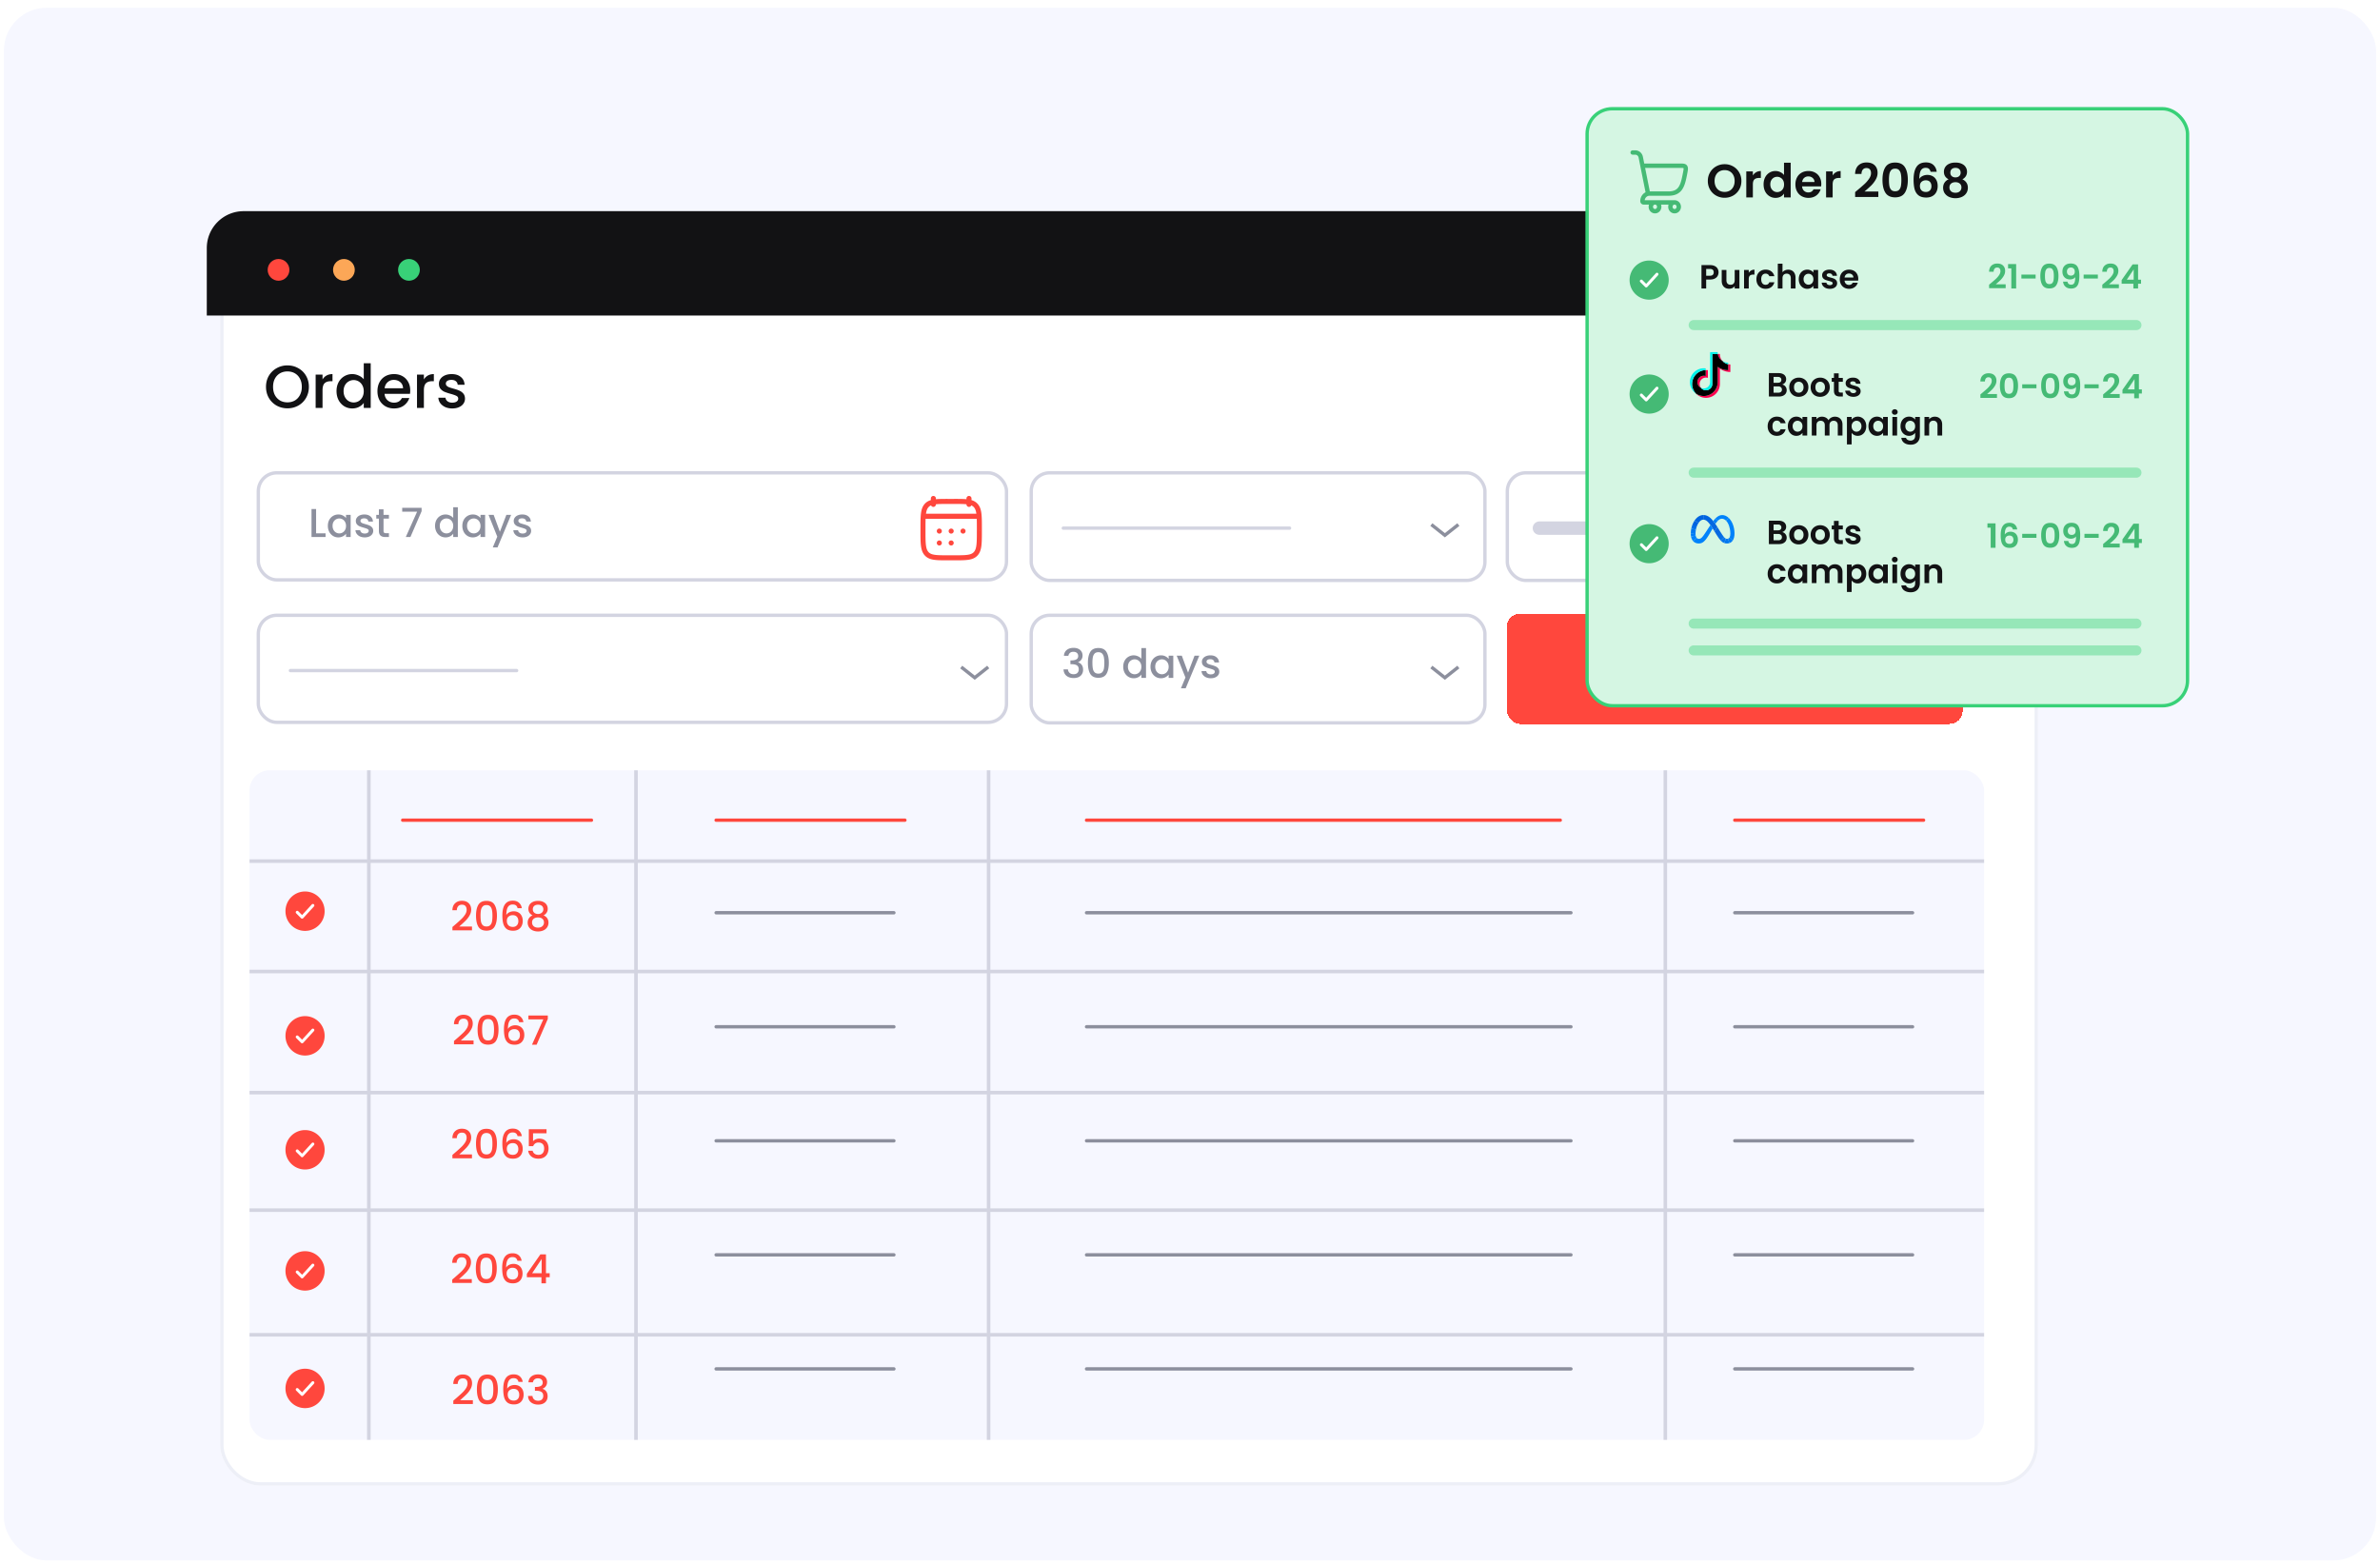 <svg width="610" height="401" fill="none" xmlns="http://www.w3.org/2000/svg"><rect x=".5" y="1.48" width="609" height="399" rx="11.5" fill="#F6F7FF"/><rect x=".5" y="1.48" width="609" height="399" rx="11.5" stroke="#fff"/><g filter="url(#filter0_d_15208_81078)"><rect x="53" y="54.125" width="465.889" height="323.224" rx="10.317" fill="#fff"/><rect x="53.43" y="54.555" width="465.029" height="322.365" rx="9.887" stroke="#EDEFF7" stroke-width=".86"/></g><path d="M53 63.582a9.457 9.457 0 019.457-9.457h446.975a9.457 9.457 0 019.457 9.457v17.293H53V63.582z" fill="#121214"/><circle cx="71.39" cy="69.173" r="2.786" fill="#FF473D"/><circle cx="88.147" cy="69.173" r="2.786" fill="#FCA757"/><circle cx="104.814" cy="69.173" r="2.786" fill="#38D178"/><circle cx="504.396" cy="63.181" r="1.115" transform="rotate(90 504.396 63.181)" fill="#8C8F9D"/><circle cx="504.396" cy="67.919" r="1.115" transform="rotate(90 504.396 67.92)" fill="#8C8F9D"/><circle cx="504.396" cy="72.935" r="1.115" transform="rotate(90 504.396 72.935)" fill="#8C8F9D"/><rect x="63.955" y="197.449" width="444.578" height="171.624" rx="5.158" fill="#F6F7FF"/><path d="M116.701 236.971a39.75 39.75 0 001.558-1.403c.385-.371.705-.756.96-1.155.254-.399.381-.798.381-1.197 0-.413-.099-.736-.299-.97-.192-.234-.498-.351-.918-.351-.406 0-.722.131-.949.392-.22.255-.337.599-.351 1.032h-1.135c.021-.784.255-1.382.702-1.795.454-.42 1.028-.629 1.723-.629.749 0 1.334.206 1.754.619.426.412.639.963.639 1.65 0 .496-.127.974-.382 1.434a5.65 5.65 0 01-.897 1.228c-.344.358-.784.774-1.321 1.248l-.464.413h3.271v.98h-5.014v-.856l.742-.64zm5.305-2.259c0-1.19.199-2.119.598-2.786.406-.674 1.101-1.011 2.084-1.011.984 0 1.675.337 2.074 1.011.406.667.608 1.596.608 2.786 0 1.203-.202 2.146-.608 2.827-.399.674-1.09 1.011-2.074 1.011-.983 0-1.678-.337-2.084-1.011-.399-.681-.598-1.624-.598-2.827zm4.209 0c0-.557-.038-1.028-.113-1.414-.069-.385-.214-.698-.434-.938-.22-.248-.547-.372-.98-.372-.433 0-.76.124-.98.372-.22.24-.368.553-.444.938a8.3 8.3 0 00-.103 1.414c0 .578.035 1.062.103 1.455.069.392.214.708.434.949.227.24.557.361.99.361.433 0 .76-.121.98-.361.227-.241.375-.557.444-.949.069-.393.103-.877.103-1.455zm6.444-1.919c-.076-.316-.213-.554-.413-.712-.199-.158-.478-.237-.835-.237-.544 0-.949.21-1.218.629-.268.413-.409 1.101-.423 2.063.179-.302.441-.536.784-.701a2.546 2.546 0 011.115-.248c.454 0 .853.1 1.196.299.351.193.623.475.815.846.2.372.3.815.3 1.331 0 .482-.097.912-.289 1.29a2.101 2.101 0 01-.836.897c-.371.214-.818.32-1.341.32-.708 0-1.266-.154-1.671-.464-.399-.316-.681-.76-.846-1.331-.159-.571-.238-1.283-.238-2.135 0-2.518.888-3.776 2.662-3.776.688 0 1.228.185 1.62.557.399.371.633.829.701 1.372h-1.083zm-1.248 1.785c-.42 0-.777.127-1.073.381-.289.248-.433.609-.433 1.084 0 .474.134.853.402 1.135.275.275.657.412 1.145.412.433 0 .774-.134 1.021-.402.255-.268.382-.626.382-1.073 0-.468-.124-.839-.371-1.114-.241-.282-.599-.423-1.073-.423zm5.092.062c-.715-.358-1.073-.922-1.073-1.692 0-.372.093-.712.279-1.022.185-.309.464-.553.835-.732.372-.186.826-.279 1.362-.279.53 0 .98.093 1.352.279.378.179.66.423.846.732.185.31.278.65.278 1.022 0 .385-.099.725-.299 1.021-.192.289-.45.512-.774.671.392.144.702.381.929.711.227.324.34.705.34 1.146 0 .447-.113.842-.34 1.186a2.204 2.204 0 01-.949.794 3.285 3.285 0 01-1.383.279 3.28 3.28 0 01-1.382-.279 2.211 2.211 0 01-.939-.794 2.103 2.103 0 01-.34-1.186c0-.447.113-.833.34-1.156.227-.323.533-.557.918-.701zm2.755-1.548c0-.385-.121-.681-.361-.887-.241-.206-.571-.31-.991-.31-.412 0-.739.104-.98.31-.241.206-.361.505-.361.897 0 .344.124.626.371.846.255.214.578.32.97.32s.716-.11.97-.33c.255-.22.382-.502.382-.846zm-1.352 2.063c-.454 0-.825.114-1.114.341-.282.22-.423.54-.423.959 0 .392.138.712.413.96.275.241.65.361 1.124.361.468 0 .836-.124 1.104-.371.275-.248.413-.564.413-.95 0-.412-.141-.732-.423-.959-.275-.227-.64-.341-1.094-.341zM117.104 266.186a40.577 40.577 0 001.558-1.403 6.4 6.4 0 00.96-1.156c.254-.398.381-.797.381-1.196 0-.413-.099-.736-.299-.97-.192-.234-.498-.351-.918-.351-.406 0-.722.131-.949.392-.22.255-.337.599-.351 1.032h-1.135c.021-.784.255-1.383.702-1.795.454-.42 1.028-.63 1.723-.63.749 0 1.334.207 1.754.619.426.413.639.963.639 1.651 0 .495-.127.973-.382 1.434a5.674 5.674 0 01-.897 1.228c-.344.358-.784.774-1.321 1.248l-.464.413h3.271v.98h-5.014v-.856l.742-.64zm5.305-2.259c0-1.19.199-2.119.598-2.786.406-.674 1.101-1.011 2.084-1.011.984 0 1.675.337 2.074 1.011.406.667.608 1.596.608 2.786 0 1.203-.202 2.146-.608 2.826-.399.675-1.09 1.012-2.074 1.012-.983 0-1.678-.337-2.084-1.012-.399-.68-.598-1.623-.598-2.826zm4.209 0a7.54 7.54 0 00-.113-1.414c-.069-.385-.214-.698-.434-.939-.22-.247-.547-.371-.98-.371-.433 0-.76.124-.98.371-.22.241-.368.554-.444.939a8.293 8.293 0 00-.103 1.414c0 .577.035 1.062.103 1.454.069.392.214.709.434.949.227.241.557.362.99.362.433 0 .76-.121.98-.362.227-.24.375-.557.444-.949a8.59 8.59 0 00.103-1.454zm6.444-1.919c-.076-.317-.213-.554-.413-.712-.199-.158-.478-.237-.835-.237-.544 0-.949.209-1.218.629-.268.413-.409 1.1-.423 2.063.179-.302.441-.536.784-.701a2.546 2.546 0 011.115-.248c.454 0 .853.1 1.196.299.351.193.623.475.815.846.2.372.3.815.3 1.331 0 .482-.097.911-.289 1.29a2.101 2.101 0 01-.836.897c-.371.214-.818.32-1.341.32-.708 0-1.266-.155-1.671-.464-.399-.316-.681-.76-.846-1.331-.159-.571-.238-1.283-.238-2.136 0-2.517.888-3.775 2.662-3.775.688 0 1.228.185 1.62.557.399.371.633.828.701 1.372h-1.083zm-1.248 1.785c-.42 0-.777.127-1.073.381-.289.248-.433.609-.433 1.084 0 .474.134.852.402 1.134.275.276.657.413 1.145.413.433 0 .774-.134 1.021-.402.255-.269.382-.626.382-1.073 0-.468-.124-.839-.371-1.114-.241-.282-.599-.423-1.073-.423zm8.59-2.621l-2.869 6.613h-1.186l2.899-6.489h-3.817v-1.001h4.973v.877zM116.696 295.397a40.577 40.577 0 001.558-1.403 6.4 6.4 0 00.96-1.156c.254-.398.381-.797.381-1.196 0-.413-.099-.736-.299-.97-.192-.234-.498-.351-.918-.351-.406 0-.722.131-.949.392-.22.255-.337.599-.351 1.032h-1.135c.021-.784.255-1.383.702-1.795.454-.42 1.028-.63 1.723-.63.749 0 1.334.207 1.754.619.426.413.639.963.639 1.651 0 .495-.127.973-.382 1.434a5.674 5.674 0 01-.897 1.228c-.344.357-.784.774-1.321 1.248l-.464.413h3.271v.98h-5.014v-.856l.742-.64zm5.305-2.259c0-1.19.199-2.119.598-2.786.406-.674 1.101-1.011 2.084-1.011.984 0 1.675.337 2.074 1.011.406.667.608 1.596.608 2.786 0 1.203-.202 2.146-.608 2.826-.399.674-1.09 1.011-2.074 1.011-.983 0-1.678-.337-2.084-1.011-.399-.68-.598-1.623-.598-2.826zm4.209 0c0-.557-.038-1.029-.114-1.414-.068-.385-.213-.698-.433-.939-.22-.247-.547-.371-.98-.371-.433 0-.76.124-.98.371-.22.241-.368.554-.444.939a8.293 8.293 0 00-.103 1.414c0 .577.035 1.062.103 1.454.069.392.214.709.434.949.227.241.557.362.99.362.433 0 .76-.121.98-.362.227-.24.375-.557.444-.949a8.59 8.59 0 00.103-1.454zm6.444-1.919c-.076-.317-.213-.554-.413-.712-.199-.158-.478-.237-.835-.237-.544 0-.949.209-1.218.629-.268.413-.409 1.1-.423 2.063.179-.302.441-.536.784-.701a2.546 2.546 0 011.115-.248c.454 0 .853.1 1.196.299.351.193.623.475.815.846.2.372.3.815.3 1.331 0 .482-.097.911-.289 1.29a2.101 2.101 0 01-.836.897c-.371.213-.818.32-1.341.32-.708 0-1.266-.155-1.671-.464-.399-.317-.681-.76-.846-1.331-.159-.571-.238-1.283-.238-2.136 0-2.517.888-3.776 2.662-3.776.688 0 1.228.186 1.62.558.399.371.633.828.701 1.372h-1.083zm-1.248 1.784c-.42 0-.777.128-1.073.382-.289.248-.433.609-.433 1.083 0 .475.134.853.402 1.135.275.275.657.413 1.145.413.433 0 .774-.134 1.021-.402.255-.269.382-.626.382-1.073 0-.468-.124-.839-.371-1.115-.241-.282-.599-.423-1.073-.423zm8.672-2.517h-3.456v2.053c.144-.192.358-.354.64-.485a2.21 2.21 0 01.918-.196c.578 0 1.045.124 1.403.372.364.247.622.56.774.939.158.378.237.777.237 1.196 0 .509-.1.963-.299 1.362a2.157 2.157 0 01-.877.929c-.385.227-.86.34-1.424.34-.75 0-1.351-.186-1.805-.557-.454-.371-.726-.863-.815-1.475h1.145c.075.323.244.581.505.773.262.186.588.279.98.279.489 0 .853-.148 1.094-.444.248-.295.371-.687.371-1.176 0-.495-.123-.873-.371-1.135-.248-.268-.612-.402-1.094-.402-.337 0-.622.086-.856.258a1.396 1.396 0 00-.495.681h-1.114v-4.343h4.539v1.031zM116.651 327.35c.66-.571 1.18-1.038 1.558-1.403a6.38 6.38 0 00.959-1.155c.255-.399.382-.798.382-1.197 0-.413-.1-.736-.299-.97-.193-.234-.499-.351-.918-.351-.406 0-.723.131-.949.392-.221.255-.338.599-.351 1.032h-1.135c.021-.784.254-1.382.701-1.795.454-.42 1.029-.629 1.723-.629.75 0 1.335.206 1.754.619.427.412.64.962.64 1.65 0 .495-.127.973-.382 1.434a5.707 5.707 0 01-.897 1.228 22.98 22.98 0 01-1.321 1.248l-.464.413h3.27v.98h-5.014v-.856l.743-.64zm5.304-2.259c0-1.19.2-2.119.599-2.786.406-.674 1.1-1.011 2.084-1.011.983 0 1.674.337 2.073 1.011.406.667.609 1.596.609 2.786 0 1.203-.203 2.146-.609 2.827-.399.674-1.09 1.011-2.073 1.011-.984 0-1.678-.337-2.084-1.011-.399-.681-.599-1.624-.599-2.827zm4.21 0c0-.557-.038-1.028-.114-1.414-.069-.385-.213-.698-.433-.938-.22-.248-.547-.372-.98-.372-.434 0-.76.124-.98.372-.22.24-.368.553-.444.938a8.2 8.2 0 00-.103 1.414c0 .577.034 1.062.103 1.454.069.392.213.709.433.95.227.24.557.361.991.361.433 0 .76-.121.98-.361.227-.241.375-.558.443-.95.069-.392.104-.877.104-1.454zm6.444-1.919c-.076-.317-.213-.554-.413-.712-.199-.158-.478-.237-.836-.237-.543 0-.949.209-1.217.629-.268.413-.409 1.1-.423 2.063.179-.302.44-.536.784-.701a2.542 2.542 0 011.114-.248c.454 0 .853.1 1.197.299.351.193.623.475.815.846.2.372.299.815.299 1.331 0 .482-.096.912-.289 1.29a2.099 2.099 0 01-.835.897c-.372.214-.819.32-1.341.32-.709 0-1.266-.155-1.672-.464-.399-.316-.681-.76-.846-1.331-.158-.571-.237-1.283-.237-2.135 0-2.518.887-3.776 2.662-3.776.688 0 1.227.185 1.619.557.399.371.633.828.702 1.372h-1.083zm-1.249 1.785c-.419 0-.777.127-1.073.381-.288.248-.433.609-.433 1.084 0 .474.134.852.403 1.134.275.276.656.413 1.145.413.433 0 .773-.134 1.021-.402.255-.268.382-.626.382-1.073 0-.468-.124-.839-.372-1.114-.24-.282-.598-.423-1.073-.423zm3.679 2.424v-.887l3.467-4.973h1.424v4.839h.959v1.021h-.959v1.568h-1.156v-1.568h-3.735zm3.787-4.663l-2.435 3.642h2.435v-3.642zM116.928 358.389c.66-.571 1.18-1.038 1.558-1.403.385-.371.705-.756.959-1.155.255-.399.382-.798.382-1.197 0-.413-.1-.736-.299-.97-.193-.234-.499-.351-.918-.351-.406 0-.722.131-.949.392-.221.255-.337.599-.351 1.032h-1.135c.021-.784.254-1.382.701-1.795.454-.42 1.029-.629 1.723-.629.75 0 1.335.206 1.754.619.427.412.64.963.64 1.65 0 .495-.127.974-.382 1.434a5.707 5.707 0 01-.897 1.228c-.344.358-.784.774-1.321 1.248l-.464.413h3.27v.98h-5.014v-.856l.743-.64zm5.304-2.259c0-1.19.2-2.119.599-2.786.406-.674 1.1-1.011 2.084-1.011.983 0 1.675.337 2.073 1.011.406.667.609 1.596.609 2.786 0 1.203-.203 2.146-.609 2.827-.398.674-1.09 1.011-2.073 1.011-.984 0-1.678-.337-2.084-1.011-.399-.681-.599-1.624-.599-2.827zm4.21 0c0-.557-.038-1.028-.114-1.414-.069-.385-.213-.698-.433-.938-.22-.248-.547-.372-.98-.372-.434 0-.76.124-.98.372-.22.24-.368.553-.444.938a8.2 8.2 0 00-.103 1.414c0 .578.034 1.062.103 1.454.069.393.213.709.433.95.227.24.557.361.991.361.433 0 .76-.121.98-.361.227-.241.375-.557.444-.95.068-.392.103-.876.103-1.454zm6.444-1.919c-.076-.316-.213-.554-.413-.712-.199-.158-.478-.237-.836-.237-.543 0-.949.21-1.217.629-.268.413-.409 1.101-.423 2.063.179-.302.44-.536.784-.701a2.542 2.542 0 011.114-.248c.454 0 .853.1 1.197.299.351.193.623.475.815.846.2.372.299.815.299 1.331 0 .482-.096.912-.289 1.29a2.099 2.099 0 01-.835.897c-.372.214-.819.32-1.341.32-.709 0-1.266-.154-1.672-.464-.399-.316-.681-.76-.846-1.331-.158-.571-.237-1.283-.237-2.135 0-2.518.887-3.776 2.662-3.776.688 0 1.227.185 1.62.557.398.371.632.829.701 1.372h-1.083zm-1.249 1.785c-.419 0-.777.127-1.072.381-.289.248-.434.609-.434 1.084 0 .474.134.853.403 1.135.275.275.656.412 1.145.412.433 0 .774-.134 1.021-.402.255-.268.382-.626.382-1.073 0-.468-.124-.839-.372-1.114-.24-.282-.598-.423-1.073-.423zm3.803-1.672c.042-.639.286-1.138.733-1.496.454-.357 1.031-.536 1.733-.536.481 0 .898.086 1.248.258.351.172.616.406.795.701.179.296.268.63.268 1.001 0 .427-.114.791-.341 1.094a1.65 1.65 0 01-.815.608v.042c.406.123.723.35.95.681.227.323.34.739.34 1.248 0 .406-.093.767-.279 1.083a1.94 1.94 0 01-.825.753c-.364.179-.801.269-1.31.269-.743 0-1.355-.19-1.836-.568-.475-.385-.73-.935-.764-1.651h1.135c.027.365.168.664.423.898.254.227.598.34 1.032.34.419 0 .742-.113.969-.34.227-.234.341-.533.341-.898 0-.481-.155-.821-.464-1.021-.303-.206-.771-.309-1.404-.309h-.268v-.97h.279c.557-.007.98-.1 1.269-.279.296-.179.443-.461.443-.846 0-.33-.106-.591-.319-.784-.214-.199-.516-.299-.908-.299-.385 0-.685.1-.898.299-.213.193-.34.433-.382.722h-1.145z" fill="#FF473D"/><path d="M103.208 210.23h48.384M183.543 210.23h48.384M444.63 210.23h48.384M278.484 210.23h121.414" stroke="#FF473D" stroke-width=".86" stroke-linecap="round"/><path fill-rule="evenodd" clip-rule="evenodd" d="M63.955 248.568h444.578v.912H63.955v-.912zM63.955 220.271h444.578v.913H63.955v-.913z" fill="#D3D4E1"/><path fill-rule="evenodd" clip-rule="evenodd" d="M94.08 369.073V197.449h.913v171.624h-.913zM162.547 369.073V197.449h.913v171.624h-.913zM252.924 369.073V197.449h.912v171.624h-.912zM426.373 369.073V197.449h.913v171.624h-.913z" fill="#D3D4E1"/><path fill-rule="evenodd" clip-rule="evenodd" d="M63.955 279.607h444.578v.913H63.955v-.913zM63.955 309.736h444.578v.912H63.955v-.912zM63.955 341.685h444.578v.913H63.955v-.913z" fill="#D3D4E1"/><path d="M83.2 233.595a5.015 5.015 0 10-10.029 0 5.015 5.015 0 0010.03 0z" fill="#FF473D"/><path fill-rule="evenodd" clip-rule="evenodd" d="M80.446 231.81c.153.14.163.378.023.531l-2.758 3.009a.374.374 0 01-.543.012l-1.254-1.254a.376.376 0 01.532-.532l.976.976 2.492-2.719a.376.376 0 01.532-.023z" fill="#fff"/><path d="M83.2 265.544a5.015 5.015 0 10-10.029 0 5.015 5.015 0 0010.03 0z" fill="#FF473D"/><path fill-rule="evenodd" clip-rule="evenodd" d="M80.446 263.759c.153.14.163.378.023.531l-2.758 3.009a.374.374 0 01-.543.012l-1.254-1.254a.375.375 0 11.532-.531l.976.975 2.492-2.719a.377.377 0 01.532-.023z" fill="#fff"/><path d="M83.2 294.755a5.015 5.015 0 10-10.029 0 5.015 5.015 0 0010.03 0z" fill="#FF473D"/><path fill-rule="evenodd" clip-rule="evenodd" d="M80.446 292.97c.153.14.163.378.023.531l-2.758 3.009a.374.374 0 01-.543.012l-1.254-1.254a.376.376 0 01.532-.532l.976.976 2.492-2.719a.377.377 0 01.532-.023z" fill="#fff"/><path d="M83.2 325.798a5.015 5.015 0 10-10.029 0 5.015 5.015 0 0010.03 0z" fill="#FF473D"/><path fill-rule="evenodd" clip-rule="evenodd" d="M80.446 324.013c.153.14.163.378.023.531l-2.758 3.009a.374.374 0 01-.543.012l-1.254-1.254a.376.376 0 01.532-.532l.976.976 2.492-2.719a.377.377 0 01.532-.023z" fill="#fff"/><path d="M83.2 355.923a5.015 5.015 0 10-10.029 0 5.015 5.015 0 0010.03 0z" fill="#FF473D"/><path fill-rule="evenodd" clip-rule="evenodd" d="M80.446 354.138c.153.14.163.378.023.531l-2.758 3.009a.374.374 0 01-.543.012l-1.254-1.254a.376.376 0 01.532-.532l.976.976 2.492-2.719a.377.377 0 01.532-.023z" fill="#fff"/><path d="M183.543 233.961h45.566M183.543 263.191h45.566M183.543 292.422h45.566M183.543 321.652h45.566M183.543 350.883h45.566M444.63 233.961h45.566M444.63 263.191h45.566M444.63 292.422h45.566M444.63 321.652h45.566M444.63 350.883h45.566M278.484 233.961h124.153M278.484 263.191h124.153M278.484 292.422h124.153M278.484 321.652h124.153M278.484 350.883h124.153" stroke="#8C8F9D" stroke-width=".86" stroke-linecap="round"/><path d="M73.672 104.663c-1.001 0-1.924-.232-2.77-.696a5.367 5.367 0 01-1.997-1.966c-.484-.846-.727-1.795-.727-2.847s.243-1.996.727-2.832a5.249 5.249 0 011.997-1.95 5.566 5.566 0 012.77-.712c1.01 0 1.934.237 2.77.712a5.108 5.108 0 011.996 1.95c.485.836.727 1.78.727 2.832 0 1.052-.242 2.001-.727 2.847a5.22 5.22 0 01-1.996 1.966c-.836.464-1.76.696-2.77.696zm0-1.532c.712 0 1.346-.16 1.903-.48.557-.33.99-.794 1.3-1.393.32-.608.48-1.31.48-2.104s-.16-1.49-.48-2.09a3.29 3.29 0 00-1.3-1.377c-.557-.32-1.191-.48-1.903-.48s-1.347.16-1.904.48c-.557.32-.995.78-1.315 1.378-.31.598-.464 1.294-.464 2.089 0 .794.154 1.496.464 2.104.32.599.758 1.063 1.315 1.393.557.32 1.192.48 1.904.48zm8.994-5.865a2.729 2.729 0 011.021-1.006c.433-.248.944-.371 1.532-.371v1.826h-.449c-.691 0-1.217.175-1.578.526-.351.35-.526.96-.526 1.826v4.488H80.9v-8.527h1.765v1.238zm3.587 2.987c0-.857.175-1.615.526-2.275a3.93 3.93 0 013.513-2.09c.557 0 1.103.124 1.64.372.547.237.98.557 1.3.96v-4.117h1.78v11.452h-1.78v-1.285c-.289.413-.691.753-1.207 1.022-.506.268-1.089.402-1.749.402a3.9 3.9 0 01-2.043-.557 4.136 4.136 0 01-1.454-1.579c-.351-.681-.526-1.449-.526-2.305zm6.979.031c0-.589-.124-1.1-.371-1.533a2.5 2.5 0 00-.945-.99 2.49 2.49 0 00-1.269-.34 2.49 2.49 0 00-1.268.34 2.492 2.492 0 00-.96.975c-.237.423-.356.928-.356 1.517 0 .588.119 1.103.356 1.547.248.444.568.784.96 1.021.402.227.825.341 1.268.341a2.49 2.49 0 001.27-.341 2.5 2.5 0 00.944-.99c.247-.444.37-.959.37-1.547zm11.912-.202c0 .32-.021.609-.062.867h-6.515c.051.681.304 1.228.758 1.64.454.413 1.011.619 1.671.619.949 0 1.62-.397 2.012-1.191h1.904a3.865 3.865 0 01-1.409 1.934c-.67.495-1.506.743-2.507.743-.815 0-1.547-.181-2.197-.542a4.046 4.046 0 01-1.517-1.547c-.36-.671-.541-1.445-.541-2.321 0-.877.175-1.646.526-2.306a3.807 3.807 0 011.5-1.548c.65-.36 1.394-.541 2.229-.541.805 0 1.522.175 2.151.526.63.35 1.12.846 1.47 1.485.351.63.527 1.357.527 2.182zm-1.842-.557c-.01-.65-.242-1.17-.696-1.563-.454-.392-1.016-.588-1.687-.588-.609 0-1.13.196-1.563.588-.433.382-.691.903-.774 1.563h4.72zm5.342-2.26a2.729 2.729 0 011.021-1.005c.434-.248.944-.371 1.532-.371v1.826h-.448c-.692 0-1.218.175-1.579.526-.351.35-.526.96-.526 1.826v4.488h-1.764v-8.527h1.764v1.238zm7.27 7.429c-.671 0-1.274-.119-1.811-.356-.526-.248-.944-.578-1.253-.99a2.5 2.5 0 01-.495-1.409h1.826c.031.361.201.666.51.913.32.238.717.356 1.192.356.495 0 .877-.093 1.145-.278.279-.196.418-.444.418-.743 0-.32-.155-.557-.464-.712-.299-.155-.779-.325-1.439-.511a13.867 13.867 0 01-1.563-.51 2.8 2.8 0 01-1.053-.758c-.289-.341-.433-.79-.433-1.347 0-.454.134-.867.402-1.238.269-.382.65-.68 1.146-.897.505-.217 1.083-.325 1.733-.325.97 0 1.748.247 2.336.742.599.485.919 1.15.96 1.997h-1.764a1.258 1.258 0 00-.464-.913c-.279-.227-.656-.34-1.13-.34-.464 0-.82.087-1.068.262a.813.813 0 00-.371.697c0 .227.082.417.247.572.165.155.366.279.604.372.237.082.588.19 1.052.325.619.165 1.125.335 1.517.51a2.74 2.74 0 011.036.743c.289.33.439.769.449 1.316 0 .484-.134.918-.402 1.299-.268.382-.65.681-1.145.898-.485.217-1.058.325-1.718.325z" fill="#121214"/><g filter="url(#filter1_d_15208_81078)"><rect x="386.203" y="157.281" width="116.85" height="28.3" rx="3.439" fill="#FF473D" shape-rendering="crispEdges"/><path d="M435.399 172.113l-.907-2.481a5.243 5.243 0 01-.14-.392 12.835 12.835 0 01-.144-.49c-.045.175-.091.34-.139.495a6.635 6.635 0 01-.14.397l-.902 2.471h2.372zm2.451 2.817h-1.073a.468.468 0 01-.294-.088.587.587 0 01-.171-.227l-.557-1.522h-3.09l-.557 1.522a.489.489 0 01-.16.217.448.448 0 01-.294.098h-1.083l2.935-7.459h1.414l2.93 7.459zm2.007-1.372c.144.175.3.299.469.371.172.072.358.108.557.108.193 0 .366-.036.521-.108a.992.992 0 00.392-.33 1.62 1.62 0 00.253-.557c.058-.227.088-.494.088-.8 0-.309-.026-.571-.078-.784a1.478 1.478 0 00-.211-.526.846.846 0 00-.341-.294 1.032 1.032 0 00-.449-.093c-.264 0-.49.057-.675.17-.186.11-.361.267-.526.47v2.373zm-.067-3.199c.216-.244.462-.442.737-.593.275-.151.599-.227.97-.227a1.71 1.71 0 011.408.707c.176.227.31.509.403.846.096.333.144.717.144 1.15 0 .396-.053.762-.16 1.099-.107.337-.26.629-.459.877a2.111 2.111 0 01-.717.583 2.102 2.102 0 01-.939.206c-.296 0-.548-.045-.758-.134a1.884 1.884 0 01-.562-.382v2.167h-1.275v-7.021h.779c.165 0 .274.078.325.232l.104.49zm6.102 3.199c.145.175.301.299.47.371.172.072.357.108.557.108.192 0 .366-.036.521-.108.154-.072.285-.182.392-.33a1.6 1.6 0 00.252-.557c.059-.227.088-.494.088-.8 0-.309-.026-.571-.077-.784a1.478 1.478 0 00-.212-.526.843.843 0 00-.34-.294 1.036 1.036 0 00-.449-.093c-.265 0-.49.057-.676.17-.185.11-.361.267-.526.47v2.373zm-.067-3.199c.217-.244.463-.442.738-.593.275-.151.598-.227.97-.227a1.715 1.715 0 011.408.707c.175.227.309.509.402.846.096.333.145.717.145 1.15 0 .396-.054.762-.16 1.099-.107.337-.26.629-.459.877a2.111 2.111 0 01-.717.583 2.102 2.102 0 01-.939.206 1.94 1.94 0 01-.759-.134 1.897 1.897 0 01-.562-.382v2.167h-1.274v-7.021h.779c.165 0 .273.078.325.232l.103.49zm6.118-3.095v7.666h-1.274v-7.666h1.274zm6.249 2.373l-2.883 6.747a.465.465 0 01-.15.202c-.058.048-.15.072-.273.072h-.949l.99-2.126-2.141-4.895h1.12c.099 0 .177.024.232.072a.477.477 0 01.129.165l1.124 2.745c.038.093.069.185.093.278.028.093.053.188.077.284l.093-.284c.031-.096.066-.191.103-.283l1.063-2.74a.39.39 0 01.134-.17.383.383 0 01.217-.067h1.021z" fill="#fff"/></g><rect x="66.207" y="121.195" width="191.76" height="27.44" rx="4.729" stroke="#D3D4E1" stroke-width=".86"/><path d="M81.017 136.703h2.425v.949h-3.6v-7.17h1.175v6.221zm3.016-1.919c0-.571.117-1.076.351-1.516a2.625 2.625 0 012.332-1.393c.447 0 .835.089 1.165.268.337.172.606.389.805.65v-.825h1.186v5.684h-1.186v-.846a2.33 2.33 0 01-.815.671 2.51 2.51 0 01-1.176.268 2.53 2.53 0 01-1.341-.371 2.755 2.755 0 01-.97-1.053 3.303 3.303 0 01-.35-1.537zm4.653.021c0-.392-.082-.733-.248-1.021a1.672 1.672 0 00-.629-.661 1.663 1.663 0 00-.846-.227c-.302 0-.584.076-.846.227a1.665 1.665 0 00-.64.65c-.158.282-.237.619-.237 1.011 0 .392.08.736.238 1.032.165.296.378.523.64.681a1.7 1.7 0 00.845.227c.303 0 .585-.076.846-.227a1.67 1.67 0 00.63-.66c.165-.296.247-.64.247-1.032zm4.795 2.94c-.447 0-.85-.079-1.207-.237a2.18 2.18 0 01-.836-.66 1.671 1.671 0 01-.33-.939h1.217a.85.85 0 00.34.608c.214.159.479.238.795.238.33 0 .585-.062.764-.186.185-.131.278-.296.278-.495 0-.213-.103-.372-.31-.475-.199-.103-.519-.216-.959-.34a9.315 9.315 0 01-1.042-.341 1.868 1.868 0 01-.701-.505c-.193-.227-.29-.526-.29-.898 0-.302.09-.577.269-.825.179-.255.433-.454.763-.598a2.9 2.9 0 011.156-.217c.646 0 1.166.165 1.558.495.399.323.612.767.64 1.331h-1.177a.84.84 0 00-.31-.609c-.185-.151-.436-.227-.752-.227-.31 0-.547.059-.712.176a.542.542 0 00-.248.464c0 .151.055.279.165.382.11.103.244.185.402.247.159.055.393.128.702.217.413.11.75.224 1.011.34.268.11.499.276.691.496.193.22.293.512.3.877 0 .323-.09.612-.269.866a1.776 1.776 0 01-.763.599c-.323.144-.705.216-1.145.216zm4.82-4.818v3.147c0 .213.048.368.144.464.103.09.275.134.516.134h.722v.98h-.929c-.53 0-.935-.123-1.217-.371-.282-.248-.423-.65-.423-1.207v-3.147h-.67v-.959h.67v-1.414H98.3v1.414h1.383v.959H98.3zm9.757-1.888l-2.868 6.613h-1.186l2.899-6.489h-3.817v-1.001h4.972v.877zm3.45 3.745c0-.571.117-1.076.35-1.516.241-.44.564-.781.97-1.022.413-.247.87-.371 1.372-.371.372 0 .736.082 1.094.248.364.158.653.371.867.639v-2.744h1.186v7.634h-1.186v-.856a2.199 2.199 0 01-.805.681 2.45 2.45 0 01-1.166.268c-.495 0-.949-.124-1.362-.371a2.757 2.757 0 01-.97-1.053 3.314 3.314 0 01-.35-1.537zm4.653.021c0-.392-.083-.733-.248-1.021a1.672 1.672 0 00-.629-.661 1.667 1.667 0 00-.846-.227c-.303 0-.585.076-.846.227a1.66 1.66 0 00-.64.65c-.158.282-.237.619-.237 1.011 0 .392.079.736.237 1.032.165.296.378.523.64.681a1.699 1.699 0 001.692 0 1.67 1.67 0 00.629-.66c.165-.296.248-.64.248-1.032zm2.339-.021c0-.571.117-1.076.351-1.516a2.616 2.616 0 012.331-1.393c.447 0 .836.089 1.166.268.337.172.605.389.805.65v-.825h1.186v5.684h-1.186v-.846c-.2.269-.472.492-.815.671a2.511 2.511 0 01-1.177.268c-.488 0-.935-.124-1.341-.371a2.746 2.746 0 01-.969-1.053 3.302 3.302 0 01-.351-1.537zm4.653.021c0-.392-.083-.733-.248-1.021a1.672 1.672 0 00-.629-.661 1.667 1.667 0 00-.846-.227c-.303 0-.585.076-.846.227a1.66 1.66 0 00-.64.65c-.158.282-.237.619-.237 1.011 0 .392.079.736.237 1.032.165.296.378.523.64.681a1.699 1.699 0 001.692 0 1.67 1.67 0 00.629-.66c.165-.296.248-.64.248-1.032zm7.848-2.837l-3.487 8.356h-1.218l1.156-2.765-2.239-5.591h1.31l1.6 4.333 1.661-4.333h1.217zm2.951 5.777c-.447 0-.85-.079-1.207-.237a2.177 2.177 0 01-.836-.66 1.675 1.675 0 01-.33-.939h1.217a.853.853 0 00.341.608c.213.159.478.238.794.238.33 0 .585-.062.764-.186.185-.131.278-.296.278-.495 0-.213-.103-.372-.309-.475-.2-.103-.52-.216-.96-.34a9.406 9.406 0 01-1.042-.341 1.865 1.865 0 01-.701-.505c-.193-.227-.289-.526-.289-.898 0-.302.089-.577.268-.825.179-.255.433-.454.764-.598a2.898 2.898 0 011.155-.217c.647 0 1.166.165 1.558.495.399.323.612.767.639 1.331h-1.176a.837.837 0 00-.309-.609c-.186-.151-.437-.227-.753-.227-.31 0-.547.059-.712.176a.543.543 0 00-.248.464c0 .151.055.279.165.382.11.103.245.185.403.247.158.055.392.128.701.217.413.11.75.224 1.011.34.269.11.499.276.692.496.192.22.292.512.299.877 0 .323-.09.612-.269.866a1.77 1.77 0 01-.763.599c-.323.144-.705.216-1.145.216z" fill="#8C8F9D"/><path d="M249 127.766a.645.645 0 00-1.29 0H249zm-1.29 1.521a.645.645 0 001.29 0h-1.29zm-7.839-1.521a.645.645 0 00-1.29 0h1.29zm-1.29 1.521a.645.645 0 001.29 0h-1.29zm5.206 6.202a.645.645 0 000 1.29v-1.29zm.007 1.29a.645.645 0 000-1.29v1.29zm-.007 1.753a.645.645 0 000 1.29v-1.29zm.007 1.29a.645.645 0 000-1.29v1.29zm3.033-4.333a.645.645 0 000 1.29v-1.29zm.007 1.29a.644.644 0 000-1.29v1.29zm-6.086-1.29a.645.645 0 100 1.29v-1.29zm.006 1.29a.645.645 0 000-1.29v1.29zm-.006 1.753a.645.645 0 100 1.29v-1.29zm.006 1.29a.645.645 0 000-1.29v1.29zm-3.43-8.137a.645.645 0 000 1.29v-1.29zm12.933 1.29a.645.645 0 000-1.29v1.29zm-13.313-1.29a.645.645 0 000 1.29v-1.29zm13.693 1.29a.645.645 0 000-1.29v1.29zm-2.282-5.209h-.645v1.521H249v-1.521h-.645zm-9.129 0h-.645v1.521h1.29v-1.521h-.645zm4.561 8.368v.645h.007v-1.29h-.007v.645zm0 3.043v.645h.007v-1.29h-.007v.645zm3.04-3.043v.645h.007v-1.29h-.007v.645zm-6.079 0v.645h.006v-1.29h-.006v.645zm0 3.043v.645h.006v-1.29h-.006v.645zm-3.424-6.847v.645h12.933v-1.29h-12.933v.645zm5.744-3.804v.645h1.445V127.882h-1.445v.644zm7.95 7.032h-.645v.391H251.662v-.391h-.644zm-6.505 7.422v-.644h-1.445V143.625h1.445v-.645zm-7.95-7.031h.645v-.391H235.919v.391h.644zm6.505 7.031v-.644c-1.553 0-2.647-.002-3.476-.122-.804-.117-1.264-.335-1.603-.701l-.473.438-.473.438c.613.663 1.397.96 2.364 1.101.942.137 2.147.135 3.661.135v-.645zm-6.505-7.031h-.644c0 1.64-.001 2.931.124 3.937.127 1.02.393 1.847 1 2.503l.473-.438.473-.438c-.345-.374-.555-.891-.667-1.786-.113-.908-.114-2.104-.114-3.778h-.645zm14.455 0h-.645c0 1.674-.001 2.87-.114 3.778-.112.895-.322 1.412-.667 1.786l.473.438.473.438c.607-.656.874-1.483 1-2.503.126-1.006.124-2.297.124-3.937h-.644zm-6.505 7.031v.645c1.514 0 2.719.002 3.662-.135.966-.141 1.75-.438 2.363-1.101l-.473-.438-.473-.438c-.339.366-.799.584-1.603.701-.828.12-1.923.122-3.476.122v.644zm0-14.454v.645c1.553 0 2.648.002 3.476.122.804.117 1.264.334 1.603.701l.473-.438.473-.438c-.613-.663-1.397-.96-2.363-1.101-.943-.137-2.148-.135-3.662-.135v.644zm6.505 7.032h.644c0-1.64.002-2.931-.124-3.937-.126-1.021-.393-1.847-1-2.503l-.473.438-.473.438c.345.374.555.891.667 1.786.113.908.114 2.104.114 3.778h.645zm-7.95-7.032v-.644c-1.514 0-2.719-.002-3.661.135-.967.141-1.751.438-2.364 1.101l.473.438.473.438c.339-.367.799-.584 1.603-.701.829-.12 1.923-.122 3.476-.122v-.645zm-6.505 7.032h.645c0-1.674.001-2.87.114-3.778.112-.895.322-1.412.667-1.786l-.473-.438-.473-.438c-.607.656-.873 1.482-1 2.503-.125 1.006-.124 2.297-.124 3.937h.644zm.381-3.228v.645h13.693v-1.29h-13.693v.645z" fill="#FF473D"/><path d="M366.862 134.457l3.462 2.739 3.462-2.739" stroke="#8C8F9D" stroke-width=".86"/><rect x="264.303" y="121.195" width="116.289" height="27.577" rx="4.729" stroke="#D3D4E1" stroke-width=".86"/><path d="M272.529 135.371h57.985" stroke="#D3D4E1" stroke-width=".86" stroke-linecap="round"/><path d="M246.362 170.973l3.462 2.738 3.461-2.738" stroke="#8C8F9D" stroke-width=".86"/><rect x="66.207" y="157.711" width="191.76" height="27.44" rx="4.729" stroke="#D3D4E1" stroke-width=".86"/><path d="M74.432 171.887h57.985" stroke="#D3D4E1" stroke-width=".86" stroke-linecap="round"/><path d="M366.862 170.973l3.462 2.738 3.462-2.738" stroke="#8C8F9D" stroke-width=".86"/><rect x="264.303" y="157.711" width="116.289" height="27.577" rx="4.729" stroke="#D3D4E1" stroke-width=".86"/><path d="M272.688 168.094c.041-.64.285-1.138.732-1.496.454-.358 1.032-.537 1.733-.537.482 0 .898.086 1.249.258.351.172.615.406.794.702.179.296.268.629.268 1.001 0 .426-.113.791-.34 1.093a1.654 1.654 0 01-.815.609v.041c.406.124.722.351.949.681.227.323.341.739.341 1.248a2.1 2.1 0 01-.279 1.084 1.964 1.964 0 01-.825.753c-.365.179-.802.268-1.311.268-.742 0-1.355-.189-1.836-.567-.475-.386-.729-.936-.763-1.651h1.134c.028.364.169.664.423.898.255.227.599.34 1.032.34.42 0 .743-.113.97-.34.227-.234.34-.534.34-.898 0-.481-.154-.822-.464-1.021-.303-.207-.77-.31-1.403-.31h-.268v-.97h.278c.557-.007.98-.099 1.269-.278.296-.179.444-.461.444-.846 0-.33-.107-.592-.32-.784-.213-.2-.516-.299-.908-.299-.385 0-.684.099-.897.299a1.159 1.159 0 00-.382.722h-1.145zm6.146 1.805c0-1.19.199-2.118.598-2.785.406-.674 1.101-1.011 2.084-1.011.984 0 1.675.337 2.074 1.011.406.667.609 1.595.609 2.785 0 1.204-.203 2.146-.609 2.827-.399.674-1.09 1.011-2.074 1.011-.983 0-1.678-.337-2.084-1.011-.399-.681-.598-1.623-.598-2.827zm4.209 0a7.53 7.53 0 00-.113-1.413c-.069-.385-.213-.698-.434-.939-.22-.247-.546-.371-.98-.371-.433 0-.76.124-.98.371-.22.241-.368.554-.443.939a8.168 8.168 0 00-.104 1.413c0 .578.035 1.063.104 1.455.068.392.213.708.433.949.227.241.557.361.99.361.434 0 .76-.12.98-.361.227-.241.375-.557.444-.949.069-.392.103-.877.103-1.455zm4.843.991c0-.571.117-1.077.351-1.517a2.62 2.62 0 013.435-1.145c.365.158.653.371.867.64v-2.745h1.186v7.635h-1.186v-.856a2.187 2.187 0 01-.805.68 2.45 2.45 0 01-1.166.269c-.495 0-.949-.124-1.362-.372a2.751 2.751 0 01-.969-1.052 3.305 3.305 0 01-.351-1.537zm4.653.02c0-.392-.083-.732-.248-1.021a1.657 1.657 0 00-1.475-.887c-.303 0-.585.075-.846.227a1.654 1.654 0 00-.64.65c-.158.282-.237.619-.237 1.011 0 .392.079.736.237 1.031.165.296.378.523.64.681a1.689 1.689 0 001.692 0c.261-.151.471-.371.629-.66.165-.296.248-.64.248-1.032zm2.339-.02c0-.571.117-1.077.351-1.517a2.62 2.62 0 012.331-1.393c.447 0 .836.09 1.166.269.337.172.605.388.805.65v-.826h1.186v5.685h-1.186v-.846c-.2.268-.471.492-.815.67a2.51 2.51 0 01-1.176.269c-.489 0-.936-.124-1.342-.372a2.751 2.751 0 01-.969-1.052 3.305 3.305 0 01-.351-1.537zm4.653.02c0-.392-.083-.732-.248-1.021a1.657 1.657 0 00-1.475-.887c-.303 0-.585.075-.846.227a1.654 1.654 0 00-.64.65c-.158.282-.237.619-.237 1.011 0 .392.079.736.237 1.031.165.296.378.523.64.681a1.689 1.689 0 001.692 0c.261-.151.471-.371.629-.66.165-.296.248-.64.248-1.032zm7.848-2.837l-3.487 8.357h-1.217l1.155-2.765-2.239-5.592h1.311l1.599 4.333 1.661-4.333h1.217zm2.951 5.778c-.447 0-.849-.079-1.207-.238a2.185 2.185 0 01-.836-.66 1.675 1.675 0 01-.33-.939h1.217a.855.855 0 00.341.609c.213.158.478.237.794.237.33 0 .585-.062.764-.185.185-.131.278-.296.278-.496 0-.213-.103-.371-.309-.474-.2-.103-.519-.217-.96-.341a9.43 9.43 0 01-1.042-.34 1.867 1.867 0 01-.701-.506c-.193-.227-.289-.526-.289-.897 0-.303.089-.578.268-.826.179-.254.433-.453.764-.598a2.915 2.915 0 011.155-.217c.647 0 1.166.165 1.558.496.399.323.612.766.64 1.33h-1.177a.833.833 0 00-.309-.608c-.186-.152-.437-.227-.753-.227-.31 0-.547.058-.712.175a.544.544 0 00-.248.464c0 .152.055.279.165.382.111.103.245.186.403.248.158.055.392.127.701.216.413.11.75.224 1.011.341.269.11.499.275.692.495.192.22.292.513.299.877 0 .323-.09.612-.268.867a1.777 1.777 0 01-.764.598c-.323.144-.705.217-1.145.217z" fill="#8C8F9D"/><path d="M488.89 134.457l3.461 2.739 3.462-2.739" stroke="#8C8F9D" stroke-width=".86"/><rect x="386.33" y="121.195" width="116.289" height="27.577" rx="4.729" stroke="#D3D4E1" stroke-width=".86"/><path d="M394.557 135.371h57.985" stroke="#D3D4E1" stroke-width="3.439" stroke-linecap="round"/><g filter="url(#filter2_d_15208_81078)"><rect x="403.34" y="24.43" width="153.892" height="153.032" rx="6.448" fill="#D5F6E3" stroke="#38D178" stroke-width=".86"/><path d="M505.946 131.822v-1.109h2.072v6.267h-1.238v-5.158h-.834zm6.511.456c-.057-.241-.158-.422-.301-.542-.138-.12-.338-.18-.602-.18-.395 0-.688.16-.877.481-.183.315-.278.831-.283 1.548a1.37 1.37 0 01.601-.534 1.91 1.91 0 01.86-.197c.373 0 .702.08.989.24.286.161.51.396.67.705.161.304.241.671.241 1.101 0 .407-.083.771-.249 1.092a1.748 1.748 0 01-.714.739c-.315.178-.69.267-1.126.267-.596 0-1.066-.132-1.41-.396-.338-.263-.576-.63-.714-1.1-.131-.476-.197-1.061-.197-1.754 0-1.049.18-1.84.541-2.373.361-.539.932-.808 1.711-.808.602 0 1.069.163 1.402.49.332.327.524.734.576 1.221h-1.118zm-.877 1.564c-.304 0-.559.089-.765.267-.207.178-.31.436-.31.774s.095.604.284.799c.195.195.467.293.817.293.309 0 .553-.095.731-.284.183-.189.275-.444.275-.765 0-.333-.089-.596-.267-.791-.172-.195-.427-.293-.765-.293zm6.926-.438v1.014h-3.645v-1.014h3.645zm1.213.361c0-.991.177-1.768.533-2.33.361-.561.957-.842 1.788-.842.831 0 1.424.281 1.78.842.361.562.541 1.339.541 2.33 0 .997-.18 1.78-.541 2.347-.356.568-.949.851-1.78.851-.831 0-1.427-.283-1.788-.851-.356-.567-.533-1.35-.533-2.347zm3.456 0c0-.424-.029-.779-.086-1.066a1.408 1.408 0 00-.327-.714c-.16-.183-.401-.275-.722-.275-.321 0-.565.092-.731.275-.16.184-.269.422-.327.714a6.226 6.226 0 00-.077 1.066c0 .436.026.802.077 1.101a1.4 1.4 0 00.327.713c.166.178.41.267.731.267s.565-.089.731-.267c.166-.183.275-.421.326-.713.052-.299.078-.665.078-1.101zm3.494 1.453c.046.252.149.447.31.585.166.131.387.197.662.197.355 0 .613-.146.774-.438.16-.298.24-.797.24-1.496a1.296 1.296 0 01-.558.43c-.235.103-.49.155-.766.155a2.2 2.2 0 01-.997-.224 1.728 1.728 0 01-.696-.679c-.172-.304-.258-.671-.258-1.101 0-.636.189-1.14.567-1.513.379-.378.894-.567 1.548-.567.814 0 1.387.261 1.719.782.338.522.508 1.307.508 2.356 0 .745-.066 1.355-.198 1.831-.126.476-.347.837-.662 1.083-.31.247-.734.37-1.273.37-.424 0-.785-.08-1.083-.241a1.83 1.83 0 01-.688-.644 2.062 2.062 0 01-.266-.886h1.117zm.912-1.547c.298 0 .533-.092.705-.276.172-.183.258-.429.258-.739 0-.338-.092-.599-.275-.782-.178-.189-.422-.284-.731-.284-.31 0-.556.097-.74.292-.177.189-.266.442-.266.757 0 .304.086.553.258.748.178.189.441.284.791.284zm6.877-.267v1.014h-3.645v-1.014h3.645zm1.591 2.218c.55-.458.989-.84 1.315-1.143.327-.31.599-.631.817-.963.218-.333.327-.659.327-.98 0-.293-.069-.522-.206-.688-.138-.166-.35-.249-.637-.249-.286 0-.507.097-.662.292-.154.189-.235.45-.24.782h-1.17c.023-.688.227-1.209.611-1.565.39-.355.882-.533 1.479-.533.653 0 1.154.175 1.504.525.35.344.524.799.524 1.367 0 .447-.12.874-.361 1.281-.24.407-.515.762-.825 1.066-.309.298-.714.659-1.212 1.083h2.536v.997h-4.247V136l.447-.378zm4.507.138v-.946l2.811-4.024h1.402v3.921h.756v1.049h-.756v1.22h-1.204v-1.22h-3.009zm3.086-3.68l-1.762 2.631h1.762v-2.631zM506.82 69.157c.551-.458.989-.84 1.316-1.143.327-.31.599-.63.817-.963.217-.332.326-.66.326-.98 0-.293-.068-.522-.206-.688-.138-.166-.35-.25-.636-.25-.287 0-.507.098-.662.293-.155.19-.235.45-.241.782h-1.169c.023-.687.226-1.209.61-1.564.39-.356.883-.533 1.479-.533.653 0 1.155.174 1.504.524.35.344.525.8.525 1.367 0 .447-.12.874-.361 1.281a5.168 5.168 0 01-.826 1.066c-.309.298-.713.66-1.212 1.083h2.536v.998h-4.247v-.895l.447-.378zm4.413-3.8v-1.109h2.072v6.268h-1.238v-5.159h-.834zm7.061 1.582v1.015h-3.645v-1.015h3.645zm1.212.361c0-.991.178-1.768.533-2.33.361-.561.957-.842 1.788-.842.831 0 1.425.28 1.78.842.361.562.542 1.339.542 2.33 0 .998-.181 1.78-.542 2.347-.355.568-.949.851-1.78.851-.831 0-1.427-.283-1.788-.85-.355-.568-.533-1.35-.533-2.348zm3.456 0a5.5 5.5 0 00-.086-1.066 1.394 1.394 0 00-.326-.713c-.161-.184-.402-.275-.723-.275-.321 0-.564.091-.73.275a1.49 1.49 0 00-.327.713 6.121 6.121 0 00-.077 1.066c0 .436.025.803.077 1.1.051.293.16.53.327.714.166.178.409.267.73.267s.565-.09.731-.267c.166-.183.275-.421.327-.713.051-.298.077-.665.077-1.1zm3.495 1.453c.046.252.149.447.309.585.167.132.387.198.662.198.356 0 .614-.147.774-.439.161-.298.241-.797.241-1.496a1.297 1.297 0 01-.559.43c-.235.103-.49.155-.765.155-.367 0-.699-.075-.997-.224a1.722 1.722 0 01-.697-.679c-.172-.304-.258-.67-.258-1.1 0-.637.189-1.141.568-1.514.378-.378.894-.567 1.547-.567.814 0 1.387.26 1.72.782.338.522.507 1.307.507 2.356 0 .745-.066 1.356-.198 1.831-.126.476-.347.837-.662 1.084-.309.246-.733.37-1.272.37-.424 0-.785-.081-1.083-.242a1.814 1.814 0 01-.688-.644 2.045 2.045 0 01-.267-.886h1.118zm.911-1.547c.298 0 .533-.092.705-.276.172-.183.258-.43.258-.739 0-.338-.092-.599-.275-.782-.178-.19-.421-.284-.731-.284-.309 0-.556.097-.739.292-.178.19-.267.442-.267.757 0 .304.086.553.258.748.178.19.442.284.791.284zm6.878-.267v1.015h-3.645v-1.015h3.645zm1.59 2.218c.551-.458.989-.84 1.316-1.143.327-.31.599-.63.817-.963.217-.332.326-.66.326-.98 0-.293-.069-.522-.206-.688-.138-.166-.35-.25-.636-.25-.287 0-.508.098-.662.293-.155.19-.235.45-.241.782h-1.169c.023-.687.226-1.209.61-1.564.39-.356.883-.533 1.479-.533.653 0 1.155.174 1.504.524.35.344.525.8.525 1.367 0 .447-.12.874-.361 1.281a5.168 5.168 0 01-.826 1.066c-.309.298-.713.66-1.212 1.083h2.536v.998h-4.247v-.895l.447-.378zm4.507.138v-.946l2.812-4.023h1.401v3.92h.757v1.049h-.757v1.22h-1.204v-1.22h-3.009zm3.087-3.68l-1.763 2.63h1.763v-2.63zM504.59 97.286c.55-.458.989-.84 1.315-1.143.327-.31.599-.63.817-.963.218-.333.327-.66.327-.98 0-.293-.069-.522-.207-.688-.137-.166-.349-.25-.636-.25-.286 0-.507.098-.662.293-.155.19-.235.45-.241.782h-1.169c.023-.688.227-1.21.611-1.564.389-.356.882-.533 1.478-.533.654 0 1.155.174 1.505.524.35.344.524.8.524 1.367 0 .447-.12.874-.361 1.28-.24.408-.516.763-.825 1.067-.31.298-.714.66-1.212 1.083h2.536v.998h-4.247v-.895l.447-.378zm4.558-1.857c0-.991.178-1.768.533-2.33.361-.561.958-.842 1.789-.842s1.424.28 1.779.842c.361.562.542 1.339.542 2.33 0 .997-.181 1.78-.542 2.347-.355.568-.948.851-1.779.851s-1.428-.283-1.789-.85c-.355-.568-.533-1.35-.533-2.348zm3.456 0a5.5 5.5 0 00-.086-1.066 1.394 1.394 0 00-.326-.713c-.161-.184-.401-.276-.722-.276-.321 0-.565.092-.731.276a1.49 1.49 0 00-.327.713 6.221 6.221 0 00-.077 1.066c0 .436.026.802.077 1.1.052.293.161.53.327.714.166.178.41.267.731.267s.564-.09.73-.267c.167-.183.276-.421.327-.713.052-.299.077-.665.077-1.1zm5.902-.361v1.014h-3.645v-1.014h3.645zm1.213.361c0-.991.177-1.768.533-2.33.361-.561.957-.842 1.788-.842.831 0 1.424.28 1.78.842.361.562.541 1.339.541 2.33 0 .997-.18 1.78-.541 2.347-.356.568-.949.851-1.78.851-.831 0-1.427-.283-1.788-.85-.356-.568-.533-1.35-.533-2.348zm3.456 0c0-.424-.029-.78-.086-1.066a1.403 1.403 0 00-.327-.713c-.16-.184-.401-.276-.722-.276-.321 0-.565.092-.731.276-.16.183-.269.42-.327.713a6.221 6.221 0 00-.077 1.066c0 .436.026.802.077 1.1.052.293.161.53.327.714.166.178.41.267.731.267s.565-.09.731-.267c.166-.183.275-.421.326-.713.052-.299.078-.665.078-1.1zm3.494 1.453c.046.252.149.447.31.585.166.132.387.197.662.197.355 0 .613-.146.774-.438.16-.298.24-.797.24-1.496a1.294 1.294 0 01-.558.43c-.235.103-.49.155-.766.155a2.2 2.2 0 01-.997-.224 1.726 1.726 0 01-.696-.68c-.172-.303-.258-.67-.258-1.1 0-.636.189-1.14.567-1.513.379-.378.894-.567 1.548-.567.814 0 1.387.26 1.719.782.338.522.508 1.307.508 2.356 0 .745-.066 1.356-.198 1.831-.126.476-.347.837-.662 1.083-.31.247-.734.37-1.273.37-.424 0-.785-.08-1.083-.24a1.828 1.828 0 01-.688-.645 2.057 2.057 0 01-.266-.886h1.117zm.912-1.547c.298 0 .533-.092.705-.276.172-.183.258-.43.258-.739 0-.338-.092-.599-.275-.782-.178-.19-.422-.284-.731-.284-.31 0-.556.097-.74.292-.177.19-.266.442-.266.757 0 .304.086.553.258.748.178.189.441.284.791.284zm6.877-.267v1.014h-3.645v-1.014h3.645zm1.591 2.218c.55-.458.989-.84 1.315-1.143.327-.31.599-.63.817-.963.218-.333.327-.66.327-.98 0-.293-.069-.522-.206-.688-.138-.166-.35-.25-.637-.25-.286 0-.507.098-.662.293-.154.19-.235.45-.24.782h-1.17c.023-.688.227-1.21.611-1.564.39-.356.882-.533 1.479-.533.653 0 1.154.174 1.504.524.35.344.524.8.524 1.367 0 .447-.12.874-.361 1.28a5.13 5.13 0 01-.825 1.067c-.309.298-.714.66-1.212 1.083h2.536v.998h-4.247v-.895l.447-.378zm4.507.138v-.946l2.811-4.023h1.402v3.92h.756v1.049h-.756v1.22h-1.204v-1.22h-3.009zm3.086-3.68l-1.762 2.63h1.762v-2.63zM418.957 46.184l-.548.11.089.449h.459v-.559zm9.5-5.214l-.549-.105.549.105zm.051-1.635l.46-.318-.46.318zm-11.429-2.543l.548-.11-.002-.01-.003-.01-.543.13zm-2.063-1.699a.559.559 0 100 1.118v-1.117zm2.508 13.025h-.559.559zm1.433-1.934v.559h5.203v-1.118h-5.203v.56zm8.163-7.146v-.56h-9.596v1.118h9.596v-.558zm1.337 1.932l.549.105c.083-.431.156-.806.176-1.11.02-.31-.006-.648-.214-.948l-.46.318-.459.318c.001.001.007.01.013.04a.874.874 0 01.004.2c-.014.217-.069.511-.158.972l.549.105zm-1.337-1.932v.558c.414 0 .654.002.821.03a.39.39 0 01.108.027l.459-.318.46-.318c-.22-.318-.536-.442-.844-.494-.279-.046-.63-.044-1.004-.044v.559zm-2.96 7.146v.559c.864 0 1.586-.142 2.189-.436a3.478 3.478 0 001.411-1.265c.67-1.027.956-2.451 1.246-3.967l-.549-.105-.549-.105c-.302 1.578-.558 2.76-1.084 3.567a2.371 2.371 0 01-.964.87c-.412.2-.956.323-1.7.323v.56zm-5.203 0l.548-.11-1.878-9.392-.548.11-.548.11 1.878 9.392.548-.11zm-3.269-10.532v-.559h-.672v1.118h.672v-.559zm1.391 1.14l.543-.13c-.215-.904-1-1.569-1.934-1.569v1.118c.382 0 .743.275.847.71l.544-.129zm2.508 9.392v-.559h-.295v1.118h.295v-.559zm-1.769 2.257V49h7.945v-1.118h-7.945v.559zm-.294-.323h-.559c0 .439.336.882.853.882v-1.118c.192 0 .264.154.264.236h-.558zm1.768-1.934v-.559c-1.331 0-2.327 1.165-2.327 2.493h1.117c0-.807.588-1.375 1.21-1.375v-.559zm2.53 3.385h-.558c0 .34-.257.57-.516.57v1.118c.927 0 1.633-.782 1.633-1.688h-.559zm-1.074 1.129v-.56c-.26 0-.516-.228-.516-.569h-1.118c0 .906.706 1.688 1.634 1.688v-.56zm-1.075-1.129h.559c0-.34.256-.57.516-.57v-1.117c-.928 0-1.634.781-1.634 1.687h.559zm1.075-1.128V49c.259 0 .516.229.516.57h1.117c0-.907-.706-1.688-1.633-1.688v.559zm6.089 1.128h-.558c0 .34-.257.57-.516.57v1.118c.927 0 1.633-.782 1.633-1.688h-.559zm-1.074 1.129v-.56c-.26 0-.516-.228-.516-.569h-1.118c0 .906.706 1.688 1.634 1.688v-.56zm-1.075-1.129h.559c0-.34.256-.57.516-.57v-1.117c-.928 0-1.634.781-1.634 1.687h.559zm1.075-1.128V49c.259 0 .516.229.516.57h1.117c0-.907-.706-1.688-1.633-1.688v.559z" fill="#45BA75"/><path d="M438.589 47.256a4.352 4.352 0 01-2.166-.553 4.148 4.148 0 01-1.565-1.53c-.385-.657-.578-1.4-.578-2.226 0-.818.193-1.553.578-2.203a4.12 4.12 0 011.565-1.54 4.352 4.352 0 012.166-.554 4.31 4.31 0 012.167.554c.658.369 1.175.883 1.552 1.54.385.65.578 1.385.578 2.203 0 .827-.193 1.569-.578 2.227a4.057 4.057 0 01-1.552 1.529c-.658.369-1.38.553-2.167.553zm0-1.504c.506 0 .951-.113 1.336-.337.385-.233.686-.562.903-.987.217-.426.325-.92.325-1.48 0-.563-.108-1.052-.325-1.47a2.316 2.316 0 00-.903-.974c-.385-.225-.83-.337-1.336-.337-.505 0-.955.112-1.348.337-.385.224-.686.55-.903.975-.216.417-.325.907-.325 1.468 0 .562.109 1.055.325 1.48.217.426.518.755.903.988.393.224.843.337 1.348.337zm7.236-4.213c.216-.353.497-.63.842-.83.353-.201.755-.302 1.204-.302v1.77h-.445c-.53 0-.931.124-1.204.373-.265.249-.397.682-.397 1.3v3.322h-1.685v-6.668h1.685v1.035zm2.748 2.275c0-.674.132-1.272.397-1.794a2.986 2.986 0 011.107-1.203 2.95 2.95 0 011.553-.422c.433 0 .846.097 1.24.29.393.184.706.433.938.746v-3.166h1.71v8.907h-1.71v-.987a2.278 2.278 0 01-.878.794c-.377.2-.815.301-1.312.301a2.866 2.866 0 01-1.541-.433 3.072 3.072 0 01-1.107-1.216c-.265-.53-.397-1.135-.397-1.817zm5.247.024c0-.41-.08-.758-.24-1.047a1.649 1.649 0 00-.65-.674 1.705 1.705 0 00-.879-.241c-.313 0-.602.076-.866.229a1.75 1.75 0 00-.65.674c-.161.288-.241.634-.241 1.035 0 .401.08.754.241 1.059.168.297.385.526.65.686.272.16.561.24.866.24.313 0 .606-.075.879-.228.273-.16.489-.385.65-.674.16-.297.24-.65.24-1.06zm9.542-.145c0 .241-.016.458-.048.65h-4.875c.04.482.209.859.506 1.132.297.273.662.409 1.095.409.626 0 1.071-.269 1.336-.806h1.817a3.063 3.063 0 01-1.107 1.588c-.545.41-1.216.614-2.01.614a3.55 3.55 0 01-1.733-.421 3.1 3.1 0 01-1.192-1.216c-.281-.521-.421-1.123-.421-1.805 0-.69.14-1.296.421-1.818a2.939 2.939 0 011.18-1.203c.505-.281 1.087-.422 1.745-.422.634 0 1.2.137 1.697.41.506.273.895.662 1.168 1.167.281.498.421 1.071.421 1.721zm-1.745-.481c-.008-.433-.165-.778-.47-1.035-.305-.265-.678-.397-1.119-.397-.417 0-.77.128-1.059.385-.281.248-.454.598-.518 1.047h3.166zm4.66-1.673c.217-.353.498-.63.843-.83.353-.201.754-.302 1.203-.302v1.77h-.445c-.53 0-.931.124-1.204.373-.265.249-.397.682-.397 1.3v3.322h-1.685v-6.668h1.685v1.035zm6.386 3.731a46.829 46.829 0 001.842-1.6 7.635 7.635 0 001.143-1.349c.305-.465.458-.922.458-1.372 0-.41-.097-.73-.289-.963-.193-.232-.49-.349-.891-.349s-.71.137-.927.41c-.216.264-.329.63-.337 1.095h-1.637c.032-.963.317-1.693.855-2.19.545-.498 1.236-.747 2.07-.747.915 0 1.617.245 2.106.734.49.481.735 1.12.735 1.914 0 .626-.169 1.224-.506 1.793a7.248 7.248 0 01-1.155 1.493c-.434.417-.999.922-1.697 1.516h3.55v1.396h-5.946V45.8l.626-.53zm6.382-2.6c0-1.388.249-2.475.746-3.262.506-.786 1.34-1.18 2.504-1.18 1.163 0 1.994.394 2.491 1.18.506.787.759 1.874.759 3.262 0 1.396-.253 2.492-.759 3.286-.497.795-1.328 1.192-2.491 1.192-1.164 0-1.998-.397-2.504-1.192-.497-.794-.746-1.89-.746-3.286zm4.839 0c0-.593-.041-1.091-.121-1.492-.072-.41-.224-.742-.457-1-.225-.256-.562-.384-1.011-.384-.45 0-.791.128-1.023.385-.225.257-.377.59-.458.999a8.648 8.648 0 00-.108 1.492c0 .61.036 1.124.108 1.541.073.41.225.742.458.999.232.249.573.373 1.023.373.449 0 .79-.124 1.023-.373.233-.257.385-.59.457-.999a9.25 9.25 0 00.109-1.54zm7.492-2.082c-.08-.337-.221-.59-.421-.758-.193-.169-.474-.253-.843-.253-.553 0-.963.225-1.228.674-.256.441-.389 1.163-.397 2.167a1.92 1.92 0 01.843-.747c.369-.184.77-.276 1.203-.276.522 0 .983.112 1.385.336.401.225.714.554.938.987.225.426.337.94.337 1.541 0 .57-.116 1.08-.349 1.529a2.428 2.428 0 01-.999 1.035c-.441.249-.967.373-1.576.373-.835 0-1.493-.185-1.974-.554-.474-.369-.807-.882-.999-1.54-.185-.666-.277-1.485-.277-2.456 0-1.468.253-2.575.758-3.322.506-.754 1.304-1.131 2.395-1.131.843 0 1.497.229 1.962.686.466.457.734 1.027.807 1.709h-1.565zm-1.228 2.19c-.425 0-.782.125-1.071.374-.289.248-.433.61-.433 1.083 0 .474.132.847.397 1.12.273.272.654.409 1.143.409.434 0 .775-.133 1.023-.398.257-.264.386-.621.386-1.07 0-.466-.125-.835-.373-1.108-.241-.273-.598-.41-1.072-.41zm5.846-.252c-.803-.417-1.204-1.063-1.204-1.938 0-.433.108-.826.325-1.18.225-.36.558-.645.999-.854.449-.217.995-.325 1.637-.325s1.184.108 1.625.325c.449.209.782.493.999.854.225.354.337.747.337 1.18 0 .441-.108.83-.325 1.168a2.24 2.24 0 01-.867.77c.442.192.787.473 1.035.842.249.37.374.807.374 1.312 0 .546-.141 1.023-.422 1.433-.273.4-.65.71-1.131.926a3.92 3.92 0 01-1.625.325 3.92 3.92 0 01-1.625-.325 2.744 2.744 0 01-1.131-.926c-.273-.41-.41-.887-.41-1.433 0-.505.125-.943.374-1.312a2.234 2.234 0 011.035-.842zm3.081-1.697c0-.393-.12-.698-.361-.915-.233-.217-.554-.325-.963-.325-.401 0-.722.108-.963.325-.233.217-.349.526-.349.927 0 .36.12.65.361.866.249.217.566.325.951.325s.702-.108.951-.325c.249-.224.373-.517.373-.878zm-1.324 2.431c-.457 0-.831.116-1.119.35-.281.232-.422.565-.422.998 0 .401.137.73.41.987.28.249.658.373 1.131.373s.847-.128 1.119-.385c.273-.257.41-.582.41-.975 0-.425-.141-.754-.422-.987-.281-.24-.65-.36-1.107-.36z" fill="#121214"/><path d="M424.259 68.36a5.015 5.015 0 10-10.03 0 5.015 5.015 0 0010.03 0z" fill="#45BA75"/><path fill-rule="evenodd" clip-rule="evenodd" d="M421.504 66.575c.154.14.164.379.024.532l-2.759 3.009a.374.374 0 01-.543.011l-1.254-1.253a.376.376 0 01.532-.532l.976.976 2.493-2.72a.376.376 0 01.531-.023z" fill="#fff"/><path opacity=".4" d="M430.653 79.883h113.484" stroke="#38D178" stroke-width="2.579" stroke-linecap="round"/><path d="M424.259 97.571a5.015 5.015 0 10-10.03 0 5.015 5.015 0 0010.03 0z" fill="#45BA75"/><path fill-rule="evenodd" clip-rule="evenodd" d="M421.504 95.786c.154.14.164.379.024.532l-2.759 3.009a.374.374 0 01-.543.011l-1.254-1.253a.376.376 0 01.532-.532l.976.976 2.493-2.72a.376.376 0 01.531-.023z" fill="#fff"/><path opacity=".4" d="M430.653 117.711h113.484" stroke="#38D178" stroke-width="2.579" stroke-linecap="round"/><path d="M424.259 135.919a5.015 5.015 0 10-10.03 0 5.015 5.015 0 0010.03 0z" fill="#45BA75"/><path fill-rule="evenodd" clip-rule="evenodd" d="M421.504 134.134c.154.14.164.378.024.531l-2.759 3.009a.376.376 0 01-.543.012l-1.254-1.254a.377.377 0 01.532-.531l.976.975 2.493-2.719a.376.376 0 01.531-.023z" fill="#fff"/><path opacity=".4" d="M430.653 156.398h113.484M430.653 163.277h113.484" stroke="#38D178" stroke-width="2.579" stroke-linecap="round"/><path d="M437.029 66.372c0 .32-.077.622-.232.902-.149.281-.387.508-.713.68-.321.172-.728.258-1.221.258h-1.006v2.304h-1.204v-6.001h2.21c.464 0 .86.08 1.186.24.327.16.571.382.731.662.166.281.249.6.249.955zm-2.218.868c.333 0 .579-.075.74-.224.16-.154.24-.37.24-.644 0-.585-.326-.877-.98-.877h-.954v1.745h.954zm7.569-1.487v4.763h-1.212v-.602c-.155.206-.358.37-.61.49a1.896 1.896 0 01-.809.172c-.372 0-.702-.078-.988-.232a1.724 1.724 0 01-.679-.697c-.161-.31-.241-.676-.241-1.1v-2.794h1.204v2.622c0 .378.094.67.283.877.189.2.447.3.774.3.332 0 .593-.1.782-.3.189-.206.284-.499.284-.877v-2.622h1.212zm2.391.74a1.71 1.71 0 01.602-.594 1.71 1.71 0 01.86-.215v1.264h-.318c-.378 0-.665.089-.86.266-.189.178-.284.487-.284.929v2.373h-1.203v-4.763h1.203v.74zm1.963 1.641c0-.493.101-.923.301-1.29a2.12 2.12 0 01.834-.86c.355-.206.762-.309 1.221-.309.59 0 1.077.15 1.461.447.39.293.651.705.783 1.238h-1.298a.921.921 0 00-.353-.481.974.974 0 00-.602-.18c-.344 0-.616.126-.816.378-.201.246-.301.599-.301 1.057 0 .453.1.805.301 1.058.2.246.472.37.816.37.487 0 .806-.218.955-.654h1.298c-.132.516-.393.926-.783 1.23-.389.303-.877.455-1.461.455-.459 0-.866-.1-1.221-.3a2.193 2.193 0 01-.834-.86c-.2-.373-.301-.806-.301-1.299zm8.164-2.45c.361 0 .682.08.963.24.281.155.498.387.653.697.161.304.241.67.241 1.1v2.795h-1.204v-2.631c0-.378-.094-.668-.283-.869-.19-.206-.447-.309-.774-.309-.333 0-.596.103-.791.31-.189.2-.284.49-.284.868v2.63h-1.203v-6.361h1.203v2.192c.155-.206.361-.367.619-.481.258-.12.545-.181.86-.181zm2.692 2.433c0-.482.095-.909.284-1.281.195-.373.455-.66.782-.86.333-.2.702-.3 1.109-.3a1.92 1.92 0 011.573.756v-.68h1.213v4.764h-1.213v-.697a1.81 1.81 0 01-.644.56c-.27.142-.582.214-.937.214-.402 0-.768-.103-1.101-.31a2.213 2.213 0 01-.782-.868 2.867 2.867 0 01-.284-1.298zm3.748.017c0-.292-.057-.541-.172-.748a1.17 1.17 0 00-.464-.481 1.216 1.216 0 00-.627-.172 1.217 1.217 0 00-1.084.645 1.507 1.507 0 00-.172.739c0 .286.058.539.172.757.121.212.275.375.465.49a1.2 1.2 0 00.619.171c.223 0 .432-.054.627-.163.195-.114.35-.275.464-.481.115-.212.172-.465.172-.757zm4.211 2.459c-.39 0-.74-.069-1.049-.206a1.916 1.916 0 01-.739-.576 1.462 1.462 0 01-.293-.8h1.213a.66.66 0 00.266.456c.161.12.358.18.593.18.23 0 .407-.046.533-.137a.414.414 0 00.198-.353c0-.154-.08-.27-.241-.344-.154-.08-.404-.166-.748-.258a6.63 6.63 0 01-.877-.266 1.56 1.56 0 01-.584-.421c-.161-.19-.241-.444-.241-.765 0-.264.075-.505.224-.723.154-.218.372-.39.653-.515.287-.127.622-.19 1.006-.19.567 0 1.02.144 1.358.43.338.281.525.662.559 1.144h-1.152a.602.602 0 00-.241-.447c-.137-.115-.324-.172-.559-.172-.217 0-.386.04-.507.12a.388.388 0 00-.172.335c0 .16.081.284.241.37.16.08.41.163.748.25.344.085.628.174.851.266.224.091.416.235.576.43.166.189.252.441.258.756 0 .275-.077.522-.232.74-.149.217-.367.39-.653.515a2.5 2.5 0 01-.989.181zm7.29-2.562c0 .172-.012.327-.035.464h-3.482c.029.344.149.614.361.808.213.195.473.293.783.293.447 0 .765-.192.954-.576h1.298a2.187 2.187 0 01-.791 1.135c-.389.292-.868.438-1.435.438-.459 0-.872-.1-1.238-.3a2.222 2.222 0 01-.852-.87c-.2-.372-.3-.802-.3-1.289 0-.493.1-.925.3-1.298.201-.373.482-.66.843-.86.361-.2.777-.3 1.247-.3.452 0 .856.097 1.212.292.361.194.639.472.834.834.2.355.301.765.301 1.229zm-1.247-.344c-.006-.31-.117-.556-.335-.74a1.179 1.179 0 00-.8-.283c-.298 0-.55.092-.756.275-.201.178-.324.427-.37.748h2.261zM453.333 95.121c.338.063.616.233.834.508.218.275.327.59.327.945 0 .321-.08.605-.241.852-.155.24-.381.43-.679.567-.298.137-.651.206-1.058.206h-2.587v-6h2.476c.407 0 .756.065 1.049.197.298.132.521.315.67.55.155.235.232.502.232.8 0 .35-.094.642-.283.877-.184.235-.43.4-.74.498zm-2.201-.447h1.101c.286 0 .507-.063.662-.189.154-.132.232-.318.232-.559 0-.24-.078-.427-.232-.558-.155-.132-.376-.198-.662-.198h-1.101v1.504zm1.213 2.545c.292 0 .518-.069.679-.206.166-.138.249-.333.249-.585 0-.258-.086-.458-.258-.602-.172-.149-.404-.223-.696-.223h-1.187v1.616h1.213zm5.223 1.058c-.458 0-.871-.1-1.238-.301a2.255 2.255 0 01-.868-.869c-.207-.372-.31-.802-.31-1.29 0-.486.106-.916.318-1.289a2.24 2.24 0 01.886-.86c.372-.206.788-.31 1.246-.31.459 0 .875.104 1.247.31.373.201.665.488.877.86.218.373.327.803.327 1.29s-.112.917-.336 1.29a2.274 2.274 0 01-.894.868c-.372.2-.791.3-1.255.3zm0-1.05a1.18 1.18 0 001.075-.636c.114-.212.172-.47.172-.773 0-.453-.121-.8-.361-1.04a1.154 1.154 0 00-.869-.37c-.344 0-.633.123-.868.37-.229.24-.344.587-.344 1.04 0 .453.112.802.335 1.049.23.24.516.36.86.36zm5.483 1.05c-.459 0-.872-.1-1.238-.301a2.257 2.257 0 01-.869-.869c-.206-.372-.309-.802-.309-1.29 0-.486.106-.916.318-1.289.218-.372.513-.659.885-.86.373-.206.788-.31 1.247-.31.458 0 .874.104 1.247.31.372.201.664.488.876.86.218.373.327.803.327 1.29s-.112.917-.335 1.29a2.287 2.287 0 01-.894.868c-.373.2-.791.3-1.255.3zm0-1.05c.217 0 .421-.05.61-.154.195-.109.35-.27.464-.481.115-.213.172-.47.172-.774 0-.453-.12-.8-.361-1.04a1.151 1.151 0 00-.868-.37c-.344 0-.634.123-.869.37-.229.24-.344.587-.344 1.04 0 .453.112.802.336 1.049.229.24.516.36.86.36zm4.768-2.802v2.304c0 .16.038.278.112.353.08.068.212.103.396.103h.558v1.014h-.756c-1.015 0-1.522-.493-1.522-1.478v-2.296h-.567v-.989h.567v-1.178h1.212v1.178h1.066v.989h-1.066zm3.755 3.852c-.39 0-.74-.07-1.049-.207a1.916 1.916 0 01-.739-.576 1.462 1.462 0 01-.293-.8h1.212a.665.665 0 00.267.456c.16.12.358.18.593.18.229 0 .407-.045.533-.137a.414.414 0 00.198-.352c0-.155-.08-.27-.241-.344-.154-.08-.404-.166-.748-.258a6.63 6.63 0 01-.877-.267 1.558 1.558 0 01-.584-.42c-.161-.19-.241-.445-.241-.766 0-.264.075-.504.224-.722.154-.218.372-.39.653-.516.287-.126.622-.19 1.006-.19.567 0 1.02.144 1.358.43.338.282.525.663.559 1.144h-1.152a.602.602 0 00-.241-.447c-.137-.114-.324-.172-.559-.172-.217 0-.386.04-.507.12a.388.388 0 00-.172.336c0 .16.081.284.241.37.16.08.41.163.748.249.344.086.628.175.851.266.224.092.416.235.576.43.166.19.252.442.258.757 0 .275-.077.521-.232.74-.149.217-.367.389-.653.515a2.5 2.5 0 01-.989.18zm-21.955 7.541c0-.493.1-.923.301-1.29.201-.372.479-.659.834-.86a2.388 2.388 0 011.221-.309c.59 0 1.077.149 1.461.447.39.292.651.705.783 1.238h-1.298a.97.97 0 00-.955-.662c-.344 0-.616.126-.817.378-.2.247-.3.599-.3 1.058 0 .453.1.805.3 1.057.201.247.473.37.817.37.487 0 .806-.218.955-.653h1.298c-.132.515-.393.925-.783 1.229-.389.304-.877.456-1.461.456-.459 0-.866-.101-1.221-.301a2.197 2.197 0 01-.834-.86c-.201-.373-.301-.805-.301-1.298zm5.172-.017c0-.482.095-.909.284-1.281.195-.373.455-.66.782-.86a2.1 2.1 0 011.109-.301 1.923 1.923 0 011.573.756v-.679h1.213v4.763h-1.213v-.696c-.154.223-.369.41-.644.559-.27.143-.582.215-.937.215-.402 0-.769-.104-1.101-.31a2.213 2.213 0 01-.782-.868 2.868 2.868 0 01-.284-1.298zm3.748.017c0-.293-.057-.542-.172-.748a1.174 1.174 0 00-.464-.482 1.223 1.223 0 00-.627-.172 1.217 1.217 0 00-1.084.645 1.51 1.51 0 00-.172.74c0 .286.058.538.172.756.121.212.275.376.465.49.194.115.401.172.619.172.223 0 .432-.054.627-.163.195-.115.35-.275.464-.482.115-.212.172-.464.172-.756zm8.303-2.45c.585 0 1.055.18 1.41.541.361.356.542.854.542 1.496v2.794h-1.204v-2.631c0-.372-.094-.656-.284-.851-.189-.2-.447-.301-.773-.301-.327 0-.588.101-.783.301-.189.195-.283.479-.283.851v2.631h-1.204v-2.631c0-.372-.095-.656-.284-.851-.189-.2-.447-.301-.774-.301-.332 0-.596.101-.79.301-.19.195-.284.479-.284.851v2.631h-1.204v-4.763h1.204v.576c.155-.2.352-.358.593-.473a1.9 1.9 0 01.808-.171c.373 0 .705.08.997.24.293.155.519.379.68.671.154-.275.378-.496.67-.662.298-.166.619-.249.963-.249zm4.298.756c.154-.218.366-.398.636-.542.275-.149.587-.223.937-.223a2.063 2.063 0 011.883 1.161c.195.366.292.793.292 1.281 0 .487-.097.919-.292 1.298-.189.372-.45.662-.783.868-.326.206-.693.31-1.1.31-.35 0-.659-.072-.929-.215a2.005 2.005 0 01-.644-.542v2.949h-1.204v-7.033h1.204v.688zm2.519 1.677a1.45 1.45 0 00-.181-.74 1.22 1.22 0 00-1.702-.473c-.189.109-.344.27-.465.482a1.556 1.556 0 00-.171.748c0 .286.057.536.171.748.121.212.276.375.465.49.195.109.401.163.619.163a1.233 1.233 0 001.083-.662 1.51 1.51 0 00.181-.756zm1.794 0c0-.482.095-.909.284-1.281.195-.373.455-.66.782-.86a2.103 2.103 0 011.109-.301 1.92 1.92 0 011.574.756v-.679h1.212v4.763h-1.212v-.696c-.155.223-.37.41-.645.559-.27.143-.582.215-.937.215a2.05 2.05 0 01-1.101-.31 2.213 2.213 0 01-.782-.868 2.868 2.868 0 01-.284-1.298zm3.749.017c0-.293-.058-.542-.172-.748a1.182 1.182 0 00-.465-.482 1.223 1.223 0 00-.627-.172 1.217 1.217 0 00-1.084.645 1.51 1.51 0 00-.171.74c0 .286.057.538.171.756.121.212.276.376.465.49.195.115.401.172.619.172.223 0 .432-.054.627-.163.195-.115.35-.275.465-.482.114-.212.172-.464.172-.756zm2.998-2.949a.757.757 0 01-.533-.198.686.686 0 01-.207-.507.66.66 0 01.207-.499.741.741 0 01.533-.206.71.71 0 01.524.206.65.65 0 01.215.499c0 .201-.072.37-.215.507a.725.725 0 01-.524.198zm.593.567v4.763h-1.204v-4.763h1.204zm3.055-.077c.355 0 .667.072.937.215.269.137.481.318.636.541v-.679h1.212v4.798c0 .441-.089.834-.266 1.177-.178.35-.444.625-.8.826-.355.206-.785.309-1.289.309-.677 0-1.233-.157-1.668-.473a1.755 1.755 0 01-.731-1.289h1.195c.063.218.198.39.404.516.212.132.467.197.765.197.35 0 .634-.106.851-.318.218-.206.327-.521.327-.945v-.74c-.155.224-.37.41-.645.559a1.885 1.885 0 01-.928.224c-.401 0-.768-.104-1.101-.31a2.197 2.197 0 01-.791-.868 2.868 2.868 0 01-.283-1.298c0-.482.094-.909.283-1.281.195-.373.456-.66.783-.86a2.1 2.1 0 011.109-.301zm1.573 2.459c0-.293-.057-.542-.172-.748a1.18 1.18 0 00-.464-.482 1.224 1.224 0 00-.628-.172c-.223 0-.43.055-.619.164a1.25 1.25 0 00-.464.481 1.5 1.5 0 00-.172.74c0 .286.057.538.172.756.12.212.275.376.464.49.195.115.401.172.619.172.224 0 .433-.054.628-.163.195-.115.349-.275.464-.482.115-.212.172-.464.172-.756zm5.027-2.45c.568 0 1.026.18 1.376.541.349.356.524.854.524 1.496v2.794h-1.203v-2.631c0-.378-.095-.667-.284-.868-.189-.206-.447-.309-.774-.309-.332 0-.596.103-.791.309-.189.201-.284.49-.284.868v2.631h-1.203v-4.763h1.203v.594c.161-.207.364-.367.611-.482.252-.12.527-.18.825-.18zM453.333 132.95c.338.063.616.232.834.507.218.275.327.59.327.945 0 .321-.08.605-.241.852-.155.24-.381.429-.679.567-.298.138-.651.206-1.058.206h-2.587v-6.001h2.476c.407 0 .756.066 1.049.198.298.132.521.315.67.55.155.235.232.502.232.8 0 .35-.094.642-.283.877-.184.235-.43.401-.74.499zm-2.201-.448h1.101c.286 0 .507-.063.662-.189.154-.132.232-.318.232-.559 0-.24-.078-.427-.232-.558-.155-.132-.376-.198-.662-.198h-1.101v1.504zm1.213 2.545c.292 0 .518-.069.679-.206.166-.138.249-.333.249-.585 0-.258-.086-.458-.258-.602-.172-.149-.404-.223-.696-.223h-1.187v1.616h1.213zm5.223 1.058c-.458 0-.871-.101-1.238-.301a2.258 2.258 0 01-.868-.869c-.207-.372-.31-.802-.31-1.289 0-.487.106-.917.318-1.29.218-.372.513-.659.886-.859a2.52 2.52 0 011.246-.31c.459 0 .875.103 1.247.31.373.2.665.487.877.859.218.373.327.803.327 1.29s-.112.917-.336 1.289a2.277 2.277 0 01-.894.869 2.61 2.61 0 01-1.255.301zm0-1.049c.218 0 .421-.052.61-.155a1.18 1.18 0 00.465-.481c.114-.212.172-.47.172-.774 0-.453-.121-.8-.361-1.04a1.152 1.152 0 00-.869-.37 1.15 1.15 0 00-.868.37c-.229.24-.344.587-.344 1.04 0 .453.112.802.335 1.049.23.24.516.361.86.361zm5.483 1.049a2.54 2.54 0 01-1.238-.301 2.26 2.26 0 01-.869-.869c-.206-.372-.309-.802-.309-1.289 0-.487.106-.917.318-1.29.218-.372.513-.659.885-.859.373-.207.788-.31 1.247-.31.458 0 .874.103 1.247.31.372.2.664.487.876.859.218.373.327.803.327 1.29s-.112.917-.335 1.289a2.29 2.29 0 01-.894.869c-.373.2-.791.301-1.255.301zm0-1.049c.217 0 .421-.052.61-.155a1.17 1.17 0 00.464-.481c.115-.212.172-.47.172-.774 0-.453-.12-.8-.361-1.04a1.15 1.15 0 00-.868-.37c-.344 0-.634.123-.869.37-.229.24-.344.587-.344 1.04 0 .453.112.802.336 1.049.229.24.516.361.86.361zm4.768-2.803v2.304c0 .161.038.278.112.353.08.068.212.103.396.103h.558v1.014h-.756c-1.015 0-1.522-.493-1.522-1.478v-2.296h-.567v-.989h.567v-1.177h1.212v1.177h1.066v.989h-1.066zm3.755 3.852c-.39 0-.74-.069-1.049-.207a1.91 1.91 0 01-.739-.576 1.46 1.46 0 01-.293-.799h1.212a.664.664 0 00.267.455c.16.121.358.181.593.181.229 0 .407-.046.533-.138a.413.413 0 00.198-.352c0-.155-.08-.269-.241-.344-.154-.08-.404-.166-.748-.258a6.761 6.761 0 01-.877-.266 1.555 1.555 0 01-.584-.422c-.161-.189-.241-.444-.241-.765 0-.263.075-.504.224-.722.154-.218.372-.39.653-.516a2.484 2.484 0 011.006-.189c.567 0 1.02.143 1.358.43.338.281.525.662.559 1.143h-1.152a.602.602 0 00-.241-.447c-.137-.114-.324-.172-.559-.172-.217 0-.386.04-.507.121a.387.387 0 00-.172.335c0 .16.081.284.241.37.16.08.41.163.748.249.344.086.628.175.851.267.224.091.416.235.576.429.166.19.252.442.258.757 0 .275-.077.522-.232.739-.149.218-.367.39-.653.516a2.487 2.487 0 01-.989.181zm-21.955 7.541c0-.493.1-.923.301-1.29.201-.372.479-.659.834-.859.355-.207.762-.31 1.221-.31.59 0 1.077.149 1.461.447.39.292.651.705.783 1.238h-1.298a.97.97 0 00-.955-.662c-.344 0-.616.126-.817.378-.2.247-.3.599-.3 1.058 0 .453.1.805.3 1.057.201.247.473.37.817.37.487 0 .806-.218.955-.653h1.298c-.132.515-.393.925-.783 1.229-.389.304-.877.456-1.461.456-.459 0-.866-.101-1.221-.301a2.197 2.197 0 01-.834-.86c-.201-.372-.301-.805-.301-1.298zm5.172-.017c0-.482.095-.909.284-1.281a2.15 2.15 0 01.782-.86 2.1 2.1 0 011.109-.301 1.923 1.923 0 011.573.757v-.68h1.213v4.763h-1.213v-.696c-.154.223-.369.41-.644.559-.27.143-.582.215-.937.215a2.04 2.04 0 01-1.101-.31 2.213 2.213 0 01-.782-.868 2.865 2.865 0 01-.284-1.298zm3.748.017c0-.292-.057-.542-.172-.748a1.174 1.174 0 00-.464-.482 1.222 1.222 0 00-.627-.171 1.216 1.216 0 00-1.084.644 1.51 1.51 0 00-.172.74c0 .286.058.538.172.756.121.212.275.376.465.49.194.115.401.172.619.172.223 0 .432-.054.627-.163.195-.115.35-.275.464-.482.115-.212.172-.464.172-.756zm8.303-2.45c.585 0 1.055.18 1.41.541.361.356.542.854.542 1.496v2.794h-1.204v-2.63c0-.373-.094-.657-.284-.852-.189-.2-.447-.3-.773-.3-.327 0-.588.1-.783.3-.189.195-.283.479-.283.852v2.63h-1.204v-2.63c0-.373-.095-.657-.284-.852-.189-.2-.447-.3-.774-.3-.332 0-.596.1-.79.3-.19.195-.284.479-.284.852v2.63h-1.204v-4.763h1.204v.576c.155-.2.352-.358.593-.472.246-.115.516-.172.808-.172.373 0 .705.08.997.24.293.155.519.379.68.671.154-.275.378-.496.67-.662.298-.166.619-.249.963-.249zm4.298.756a1.78 1.78 0 01.636-.541c.275-.149.587-.224.937-.224a2.07 2.07 0 011.883 1.161c.195.367.292.794.292 1.281 0 .487-.097.92-.292 1.298-.189.372-.45.662-.783.868a2.01 2.01 0 01-1.1.31c-.35 0-.659-.072-.929-.215a2.005 2.005 0 01-.644-.542v2.949h-1.204v-7.033h1.204v.688zm2.519 1.677a1.45 1.45 0 00-.181-.74 1.219 1.219 0 00-1.083-.644c-.218 0-.424.057-.619.171-.189.109-.344.27-.465.482a1.556 1.556 0 00-.171.748c0 .286.057.536.171.748.121.212.276.375.465.49.195.109.401.163.619.163a1.233 1.233 0 001.083-.662 1.51 1.51 0 00.181-.756zm1.794 0c0-.482.095-.909.284-1.281a2.15 2.15 0 01.782-.86 2.103 2.103 0 011.109-.301 1.92 1.92 0 011.574.757v-.68h1.212v4.763h-1.212v-.696c-.155.223-.37.41-.645.559-.27.143-.582.215-.937.215-.402 0-.768-.103-1.101-.31a2.213 2.213 0 01-.782-.868 2.865 2.865 0 01-.284-1.298zm3.749.017c0-.292-.058-.542-.172-.748a1.182 1.182 0 00-.465-.482 1.222 1.222 0 00-.627-.171 1.216 1.216 0 00-1.084.644 1.51 1.51 0 00-.171.74c0 .286.057.538.171.756.121.212.276.376.465.49.195.115.401.172.619.172.223 0 .432-.054.627-.163.195-.115.35-.275.465-.482.114-.212.172-.464.172-.756zm2.998-2.949a.757.757 0 01-.533-.198.686.686 0 01-.207-.507.66.66 0 01.207-.499.741.741 0 01.533-.206.71.71 0 01.524.206.65.65 0 01.215.499c0 .201-.072.37-.215.507a.725.725 0 01-.524.198zm.593.567v4.763h-1.204v-4.763h1.204zm3.055-.077c.355 0 .667.072.937.215.269.138.481.318.636.542v-.68h1.212v4.798c0 .441-.089.834-.266 1.178a1.95 1.95 0 01-.8.825c-.355.206-.785.309-1.289.309-.677 0-1.233-.157-1.668-.472a1.76 1.76 0 01-.731-1.29h1.195c.063.218.198.39.404.516.212.132.467.198.765.198.35 0 .634-.106.851-.319.218-.206.327-.521.327-.945v-.74c-.155.224-.37.41-.645.559a1.885 1.885 0 01-.928.224c-.401 0-.768-.103-1.101-.31a2.197 2.197 0 01-.791-.868 2.865 2.865 0 01-.283-1.298c0-.482.094-.909.283-1.281.195-.373.456-.659.783-.86a2.1 2.1 0 011.109-.301zm1.573 2.459c0-.292-.057-.542-.172-.748a1.18 1.18 0 00-.464-.482 1.223 1.223 0 00-.628-.171c-.223 0-.43.054-.619.163a1.25 1.25 0 00-.464.481 1.5 1.5 0 00-.172.74c0 .286.057.538.172.756.12.212.275.376.464.49.195.115.401.172.619.172.224 0 .433-.054.628-.163.195-.115.349-.275.464-.482.115-.212.172-.464.172-.756zm5.027-2.45c.568 0 1.026.18 1.376.541.349.356.524.854.524 1.496v2.794h-1.203v-2.63c0-.379-.095-.668-.284-.869-.189-.206-.447-.309-.774-.309-.332 0-.596.103-.791.309-.189.201-.284.49-.284.869v2.63h-1.203v-4.763h1.203v.594c.161-.207.364-.367.611-.482.252-.12.527-.18.825-.18z" fill="#121214"/></g><path d="M440.81 94.49a4.6 4.6 0 002.684.86v-1.926c-.189 0-.378-.02-.564-.059v1.516a4.602 4.602 0 01-2.684-.859v3.929a3.56 3.56 0 01-5.541 2.956 3.56 3.56 0 006.105-2.488v-3.928zm.695-1.941a2.686 2.686 0 01-.695-1.57v-.248h-.534a2.694 2.694 0 001.229 1.818zm-5.557 6.85a1.628 1.628 0 011.79-2.537v-1.968a3.59 3.59 0 00-.563-.032v1.532a1.63 1.63 0 00-2.123 1.55c0 .636.365 1.187.896 1.455z" fill="#FF004F"/><path d="M440.246 94.022c.757.54 1.683.859 2.684.859v-1.516a2.698 2.698 0 01-1.425-.816 2.694 2.694 0 01-1.229-1.819h-1.403v7.689a1.628 1.628 0 01-2.925.98 1.628 1.628 0 011.227-3.005v-1.532a3.559 3.559 0 00-2.47 6.045 3.56 3.56 0 005.541-2.956v-3.929z" fill="#000"/><path d="M442.93 93.365v-.41c-.503.001-.997-.14-1.425-.406.379.414.877.7 1.425.816zm-2.654-2.635a2.74 2.74 0 01-.03-.22v-.248h-1.937v7.688a1.628 1.628 0 01-2.361 1.449 1.628 1.628 0 002.925-.98V90.73h1.403zm-3.101 4.132v-.436a3.56 3.56 0 00-2.47 6.481 3.559 3.559 0 012.47-6.045z" fill="#00F2EA"/><path d="M436.575 132.02h-.011l-.015 1.19h.011c.801 0 1.422.617 2.772 2.842l.083.136.005.009.756-1.11-.005-.008a21.53 21.53 0 00-.513-.782c-.19-.275-.372-.521-.548-.741-.894-1.112-1.641-1.536-2.535-1.536z" fill="url(#paint0_linear_15208_81078)"/><path d="M436.564 132.02c-.898.004-1.692.572-2.266 1.442l-.005.007 1.053.561a.022.022 0 01.005-.008c.335-.493.752-.808 1.198-.813h.011l.015-1.189h-.011z" fill="url(#paint1_linear_15208_81078)"/><path d="M434.298 133.461l-.005.008a5.82 5.82 0 00-.812 2.047l1.183.273.002-.01c.126-.667.367-1.287.68-1.75l.005-.007-1.053-.561z" fill="url(#paint2_linear_15208_81078)"/><path d="M434.666 135.781l-1.183-.273-.002.01a6.654 6.654 0 00-.126 1.267v.011l1.213.106v-.011l-.001-.075c.001-.344.033-.687.097-1.026l.002-.01v.001z" fill="url(#paint3_linear_15208_81078)"/><path d="M434.605 137.272a2.562 2.562 0 01-.037-.37v-.011l-1.212-.106v.011c-.002.249.02.497.066.742l.002.01 1.183-.266-.002-.01z" fill="url(#paint4_linear_15208_81078)"/><path d="M434.882 137.888c-.132-.141-.225-.345-.274-.605l-.002-.01-1.184.267.002.009c.09.46.265.842.516 1.132a.05.05 0 01.007.008l.942-.794-.007-.007z" fill="url(#paint5_linear_15208_81078)"/><path d="M438.387 134.594c-.713 1.07-1.145 1.74-1.145 1.74-.95 1.457-1.278 1.783-1.807 1.783a.728.728 0 01-.546-.223l-.007-.008-.942.794a.05.05 0 00.007.008c.347.395.836.615 1.442.615.916 0 1.575-.423 2.747-2.426l.824-1.424a19.08 19.08 0 00-.572-.859h-.001z" fill="#0082FB"/><path d="M439.658 132.902a7.24 7.24 0 00-.549.652c.176.22.358.466.548.742a5.66 5.66 0 01.639-.822l.007-.008-.645-.564z" fill="url(#paint6_linear_15208_81078)"/><path d="M443.12 132.799c-.497-.491-1.09-.779-1.724-.779-.668 0-1.231.358-1.738.884l-.007.008.645.564.007-.008c.334-.34.657-.509 1.016-.509.386 0 .747.177 1.06.489l.007.007.741-.648-.007-.008z" fill="#0082FB"/><path d="M444.558 136.629c-.028-1.577-.592-2.988-1.43-3.821l-.008-.007-.741.648.007.008c.63.633 1.063 1.811 1.102 3.172v.01l1.07.001v-.011z" fill="url(#paint7_linear_15208_81078)"/><path d="M444.558 136.64v-.011h-1.069v.01c.002.064.002.128.002.193 0 .371-.057.671-.172.888l-.005.009.798.812.005-.009c.29-.437.442-1.044.442-1.78l-.001-.112z" fill="url(#paint8_linear_15208_81078)"/><path d="M443.319 137.719l-.005.01a.7.7 0 01-.428.357l.363 1.121c.048-.016.095-.034.141-.054l.041-.018a1.66 1.66 0 00.631-.524l.03-.042.02-.029.006-.009-.798-.812h-.001z" fill="url(#paint9_linear_15208_81078)"/><path d="M442.654 138.118a.818.818 0 01-.335-.063l-.372 1.147c.209.07.432.102.681.102.215.002.428-.032.631-.099l-.364-1.12a.82.82 0 01-.241.033z" fill="url(#paint10_linear_15208_81078)"/><path d="M441.909 137.723l-.007-.008-.857.871.008.008c.297.31.582.503.904.608l.372-1.146c-.136-.057-.267-.161-.42-.333z" fill="url(#paint11_linear_15208_81078)"/><path d="M441.902 137.716c-.257-.293-.575-.779-1.075-1.566l-.652-1.063-.005-.009-.756 1.109.006.009.461.76c.448.732.812 1.262 1.164 1.631l.007.008.857-.871-.007-.008z" fill="url(#paint12_linear_15208_81078)"/><defs><linearGradient id="paint0_linear_15208_81078" x1="439.673" y1="135.745" x2="437.233" y2="132.477" gradientUnits="userSpaceOnUse"><stop stop-color="#0867DF"/><stop offset=".45" stop-color="#0668E1"/><stop offset=".86" stop-color="#0064E0"/></linearGradient><linearGradient id="paint1_linear_15208_81078" x1="434.788" y1="133.662" x2="436.48" y2="132.348" gradientUnits="userSpaceOnUse"><stop offset=".13" stop-color="#0064DF"/><stop offset="1" stop-color="#0064E0"/></linearGradient><linearGradient id="paint2_linear_15208_81078" x1="434.058" y1="135.536" x2="434.722" y2="133.827" gradientUnits="userSpaceOnUse"><stop offset=".01" stop-color="#0072EC"/><stop offset=".69" stop-color="#0064DF"/></linearGradient><linearGradient id="paint3_linear_15208_81078" x1="433.964" y1="136.765" x2="434.041" y2="135.727" gradientUnits="userSpaceOnUse"><stop offset=".07" stop-color="#007CF6"/><stop offset=".99" stop-color="#0072EC"/></linearGradient><linearGradient id="paint4_linear_15208_81078" x1="434.009" y1="137.329" x2="433.954" y2="136.912" gradientUnits="userSpaceOnUse"><stop offset=".07" stop-color="#007FF9"/><stop offset="1" stop-color="#007CF6"/></linearGradient><linearGradient id="paint5_linear_15208_81078" x1="433.975" y1="137.44" x2="434.318" y2="138.184" gradientUnits="userSpaceOnUse"><stop offset=".07" stop-color="#007FF9"/><stop offset="1" stop-color="#0082FB"/></linearGradient><linearGradient id="paint6_linear_15208_81078" x1="439.446" y1="133.862" x2="439.903" y2="133.216" gradientUnits="userSpaceOnUse"><stop offset=".28" stop-color="#007FF8"/><stop offset=".91" stop-color="#0082FB"/></linearGradient><linearGradient id="paint7_linear_15208_81078" x1="443.025" y1="133.04" x2="443.97" y2="136.593" gradientUnits="userSpaceOnUse"><stop stop-color="#0082FB"/><stop offset="1" stop-color="#0081FA"/></linearGradient><linearGradient id="paint8_linear_15208_81078" x1="444.247" y1="136.718" x2="443.646" y2="137.96" gradientUnits="userSpaceOnUse"><stop offset=".06" stop-color="#0081FA"/><stop offset="1" stop-color="#0080F9"/></linearGradient><linearGradient id="paint9_linear_15208_81078" x1="443.129" y1="138.601" x2="443.703" y2="138.202" gradientUnits="userSpaceOnUse"><stop stop-color="#027AF3"/><stop offset="1" stop-color="#0080F9"/></linearGradient><linearGradient id="paint10_linear_15208_81078" x1="442.215" y1="138.679" x2="443.024" y2="138.679" gradientUnits="userSpaceOnUse"><stop stop-color="#0377EF"/><stop offset="1" stop-color="#0279F1"/></linearGradient><linearGradient id="paint11_linear_15208_81078" x1="441.511" y1="138.24" x2="442.086" y2="138.586" gradientUnits="userSpaceOnUse"><stop stop-color="#0471E9"/><stop offset="1" stop-color="#0377EF"/></linearGradient><linearGradient id="paint12_linear_15208_81078" x1="439.736" y1="135.771" x2="441.55" y2="138.103" gradientUnits="userSpaceOnUse"><stop offset=".28" stop-color="#0867DF"/><stop offset="1" stop-color="#0471E9"/></linearGradient><filter id="filter0_d_15208_81078" x="44.403" y="45.528" width="489.962" height="347.295" filterUnits="userSpaceOnUse" color-interpolation-filters="sRGB"><feFlood flood-opacity="0" result="BackgroundImageFix"/><feColorMatrix in="SourceAlpha" values="0 0 0 0 0 0 0 0 0 0 0 0 0 0 0 0 0 0 127 0" result="hardAlpha"/><feOffset dx="3.439" dy="3.439"/><feGaussianBlur stdDeviation="6.018"/><feComposite in2="hardAlpha" operator="out"/><feColorMatrix values="0 0 0 0 0.13 0 0 0 0 0.126 0 0 0 0 0.126 0 0 0 0.1 0"/><feBlend in2="BackgroundImageFix" result="effect1_dropShadow_15208_81078"/><feBlend in="SourceGraphic" in2="effect1_dropShadow_15208_81078" result="shape"/></filter><filter id="filter1_d_15208_81078" x="381.045" y="152.123" width="127.167" height="38.618" filterUnits="userSpaceOnUse" color-interpolation-filters="sRGB"><feFlood flood-opacity="0" result="BackgroundImageFix"/><feColorMatrix in="SourceAlpha" values="0 0 0 0 0 0 0 0 0 0 0 0 0 0 0 0 0 0 127 0" result="hardAlpha"/><feOffset/><feGaussianBlur stdDeviation="2.579"/><feComposite in2="hardAlpha" operator="out"/><feColorMatrix values="0 0 0 0 0.41 0 0 0 0 0.055 0 0 0 0 0.055 0 0 0 0.1 0"/><feBlend in2="BackgroundImageFix" result="effect1_dropShadow_15208_81078"/><feBlend in="SourceGraphic" in2="effect1_dropShadow_15208_81078" result="shape"/></filter><filter id="filter2_d_15208_81078" x="394.312" y="15.403" width="178.824" height="177.963" filterUnits="userSpaceOnUse" color-interpolation-filters="sRGB"><feFlood flood-opacity="0" result="BackgroundImageFix"/><feColorMatrix in="SourceAlpha" values="0 0 0 0 0 0 0 0 0 0 0 0 0 0 0 0 0 0 127 0" result="hardAlpha"/><feOffset dx="3.439" dy="3.439"/><feGaussianBlur stdDeviation="6.018"/><feComposite in2="hardAlpha" operator="out"/><feColorMatrix values="0 0 0 0 0.196 0 0 0 0 0.156 0 0 0 0 0.143 0 0 0 0.1 0"/><feBlend in2="BackgroundImageFix" result="effect1_dropShadow_15208_81078"/><feBlend in="SourceGraphic" in2="effect1_dropShadow_15208_81078" result="shape"/></filter></defs></svg>